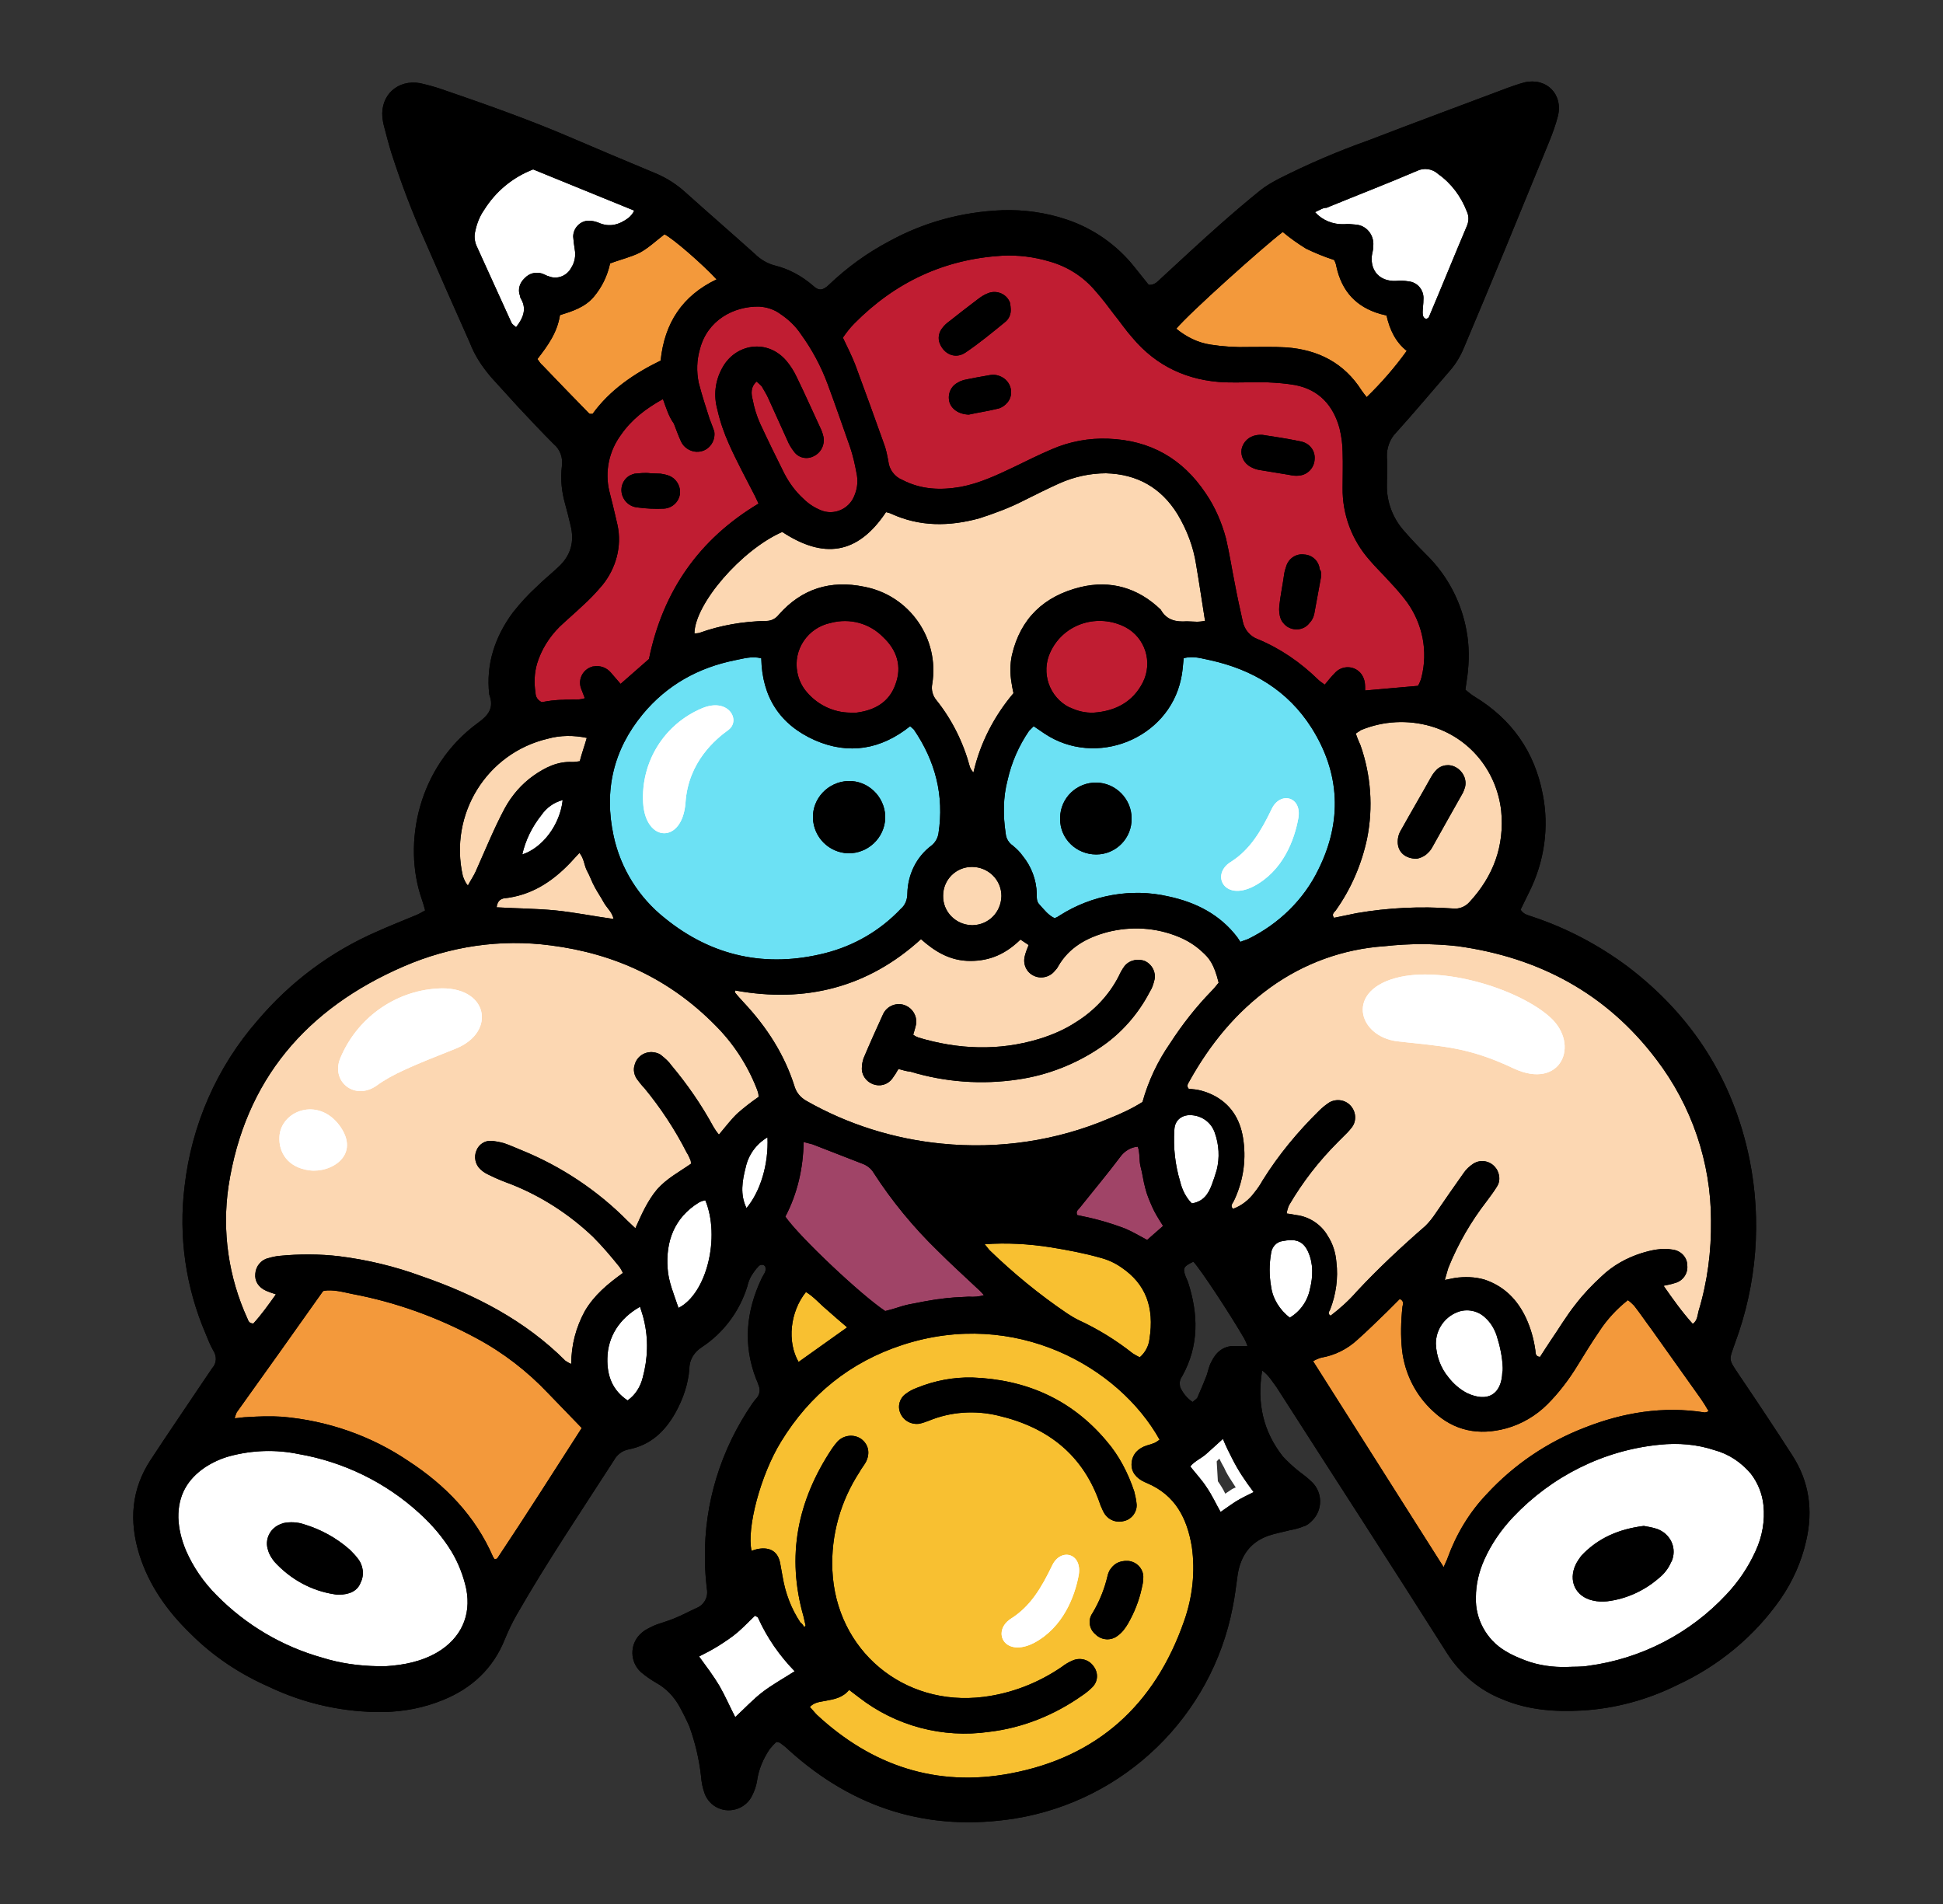 <?xml version="1.0" encoding="utf-8"?>
<!-- Generator: Adobe Illustrator 27.2.0, SVG Export Plug-In . SVG Version: 6.00 Build 0)  -->
<svg version="1.1" id="Livello_1" xmlns="http://www.w3.org/2000/svg" xmlns:xlink="http://www.w3.org/1999/xlink" x="0px" y="0px"
	 width="500px" height="490px" viewBox="0 0 500 490" style="enable-background:new 0 0 500 490;" xml:space="preserve">
<rect x="0" y="0" width="500" height="490" fill="#333333" stroke="none"/>
<style type="text/css">
	.st0{fill:#FCD7B2;}
	.st1{fill:#F8C031;}
	.st2{fill:#C01D32;}
	.st3{fill:#6CE1F4;}
	.st4{fill:#F3993B;}
	.st5{fill:#FFFFFF;}
	.st6{fill:#A04467;}
</style>
<g>
	<g id="Raggruppa_125-2_00000052105762501898929090000009321378578564397698_">
		<path class="st0" d="M150.7,355.7l-4.3-1.7c-0.9-0.4-1.7-0.8-2.2-1.3l-0.3-0.3c-8.9-8.9-20.3-15.6-36-21c-6.4-2.3-13.3-4-20.5-5
			c-4.6-0.5-9.6-0.6-14.6-0.1c-0.8,0.1-1.5,0.2-2.3,0.5l-0.3,0.1c-0.5,0.1-0.8,0.5-0.8,0.9v0.3c0,0.2-0.1,0.6,1,1.3l0.8,0.4
			c0.3,0.1,0.6,0.2,1,0.3l3.9,1.5l-8.7,12l-1.5,0.1c-1.2,0.1-3.3-0.1-4.5-2.7c0-0.1,0,0,0,0l-0.1-0.3c-5.1-11.1-7-23.5-5.1-35.9
			c4.2-27.3,20-47.2,47-59c12.5-5.4,26.1-7.4,39.4-5.6c17.4,2.1,32.2,9.3,44.2,21.6c4.9,4.9,8.7,10.8,11.3,17.3l0.2,0.5
			c0.1,0.2,0.2,0.5,0.3,0.9c0.2,0.7,0.2,1.5,0.2,1.9v1.7l-1.4,0.9c-1.8,1.2-3.5,2.5-5.1,4c-1.4,1.3-2.6,2.8-4,4.6l-2.8,3.6l-2.5-2.9
			c-0.5-0.6-1.3-1.5-1.8-2.6c-3.2-5.6-6.7-10.8-10.4-15.2c-0.7-0.9-1.4-1.6-2.1-2.1c-0.3-0.2-0.6-0.2-0.8-0.2
			c-0.2,0-0.5,0.1-0.7,0.4c-0.1,0.2-0.2,0.4-0.3,0.5c-0.1,0.3,0,0.6,0.2,0.9l0.1,0.2c0.5,0.6,0.8,1.2,1.4,1.7l0.2,0.2
			c4.3,5.1,8,10.8,11.3,17.3l0.1,0.2c0.1,0.2,0.2,0.4,0.3,0.6c0.2,0.3,0.4,0.8,0.7,1.4l0.1,0.2c0.3,0.8,0.3,1.5,0.3,1.9v1.7
			l-1.5,0.9c-0.5,0.3-1,0.7-1.7,1c-2.4,1.6-4.7,3-6.5,5c-2.3,2.6-3.7,5.8-5,9.1l-1.7,4l-3.2-2.8c-0.9-0.8-1.5-1.4-2.1-2
			c-7.6-7.7-16.5-13.7-26.3-17.5c-1.6-0.7-3.1-1.3-4.4-1.8c-0.8-0.3-1.6-0.4-2.3-0.4h-0.2c-0.2,0-0.5,0.1-0.6,0.4l-0.1,0.3
			c-0.3,0.7,0.1,1,0.2,1.2l0.2,0.2c0.3,0.3,0.8,0.6,1.6,0.9c0.9,0.4,1.9,0.8,2.8,1.2c0.8,0.3,1.8,0.7,2.7,1.2
			c8.2,3.5,15.6,8.2,21.9,14l0.1,0.1c2.5,2.5,4.8,5.1,7,8c0.4,0.5,0.7,1.2,1,1.6l1.7,2.8l-2.3,1.7c-3.6,2.5-6.8,5.1-9,8.9
			c-2,3.6-3,7.6-3,12v4.4H150.7z M166.7,274.8L166.7,274.8L166.7,274.8z"/>
		<path class="st0" d="M398.2,352.1l-1.9-0.1c-0.6-0.1-4-0.5-4.1-4.6c-0.4-2.6-1-4.9-2.1-7.2c-2-4.2-4.8-6.8-8.8-8.3
			c-2.1-0.6-4.3-0.7-6.2-0.3H375c-0.3,0-0.5,0.1-0.8,0.2c-0.4,0.1-0.9,0.2-1.6,0.3l-5.2,0.9l1.7-5c0.2-0.6,0.3-1.2,0.5-1.7
			c0.1-0.5,0.3-1,0.4-1.5l0.1-0.2c2.7-6.7,6.2-12.7,10.4-17.9c0.8-1,1.7-2.2,2.4-3.5l0.1-0.1c0.1-0.1,0.1-0.4-0.1-0.7l-0.1-0.2
			c-0.3-0.6-0.8-0.9-1.5-0.7l-0.2,0.1c-0.6,0.4-1.2,0.8-1.7,1.6c-1.2,1.6-2.4,3.3-3.6,5.1c-1.2,1.7-2.4,3.5-3.7,5.2
			c-0.8,1.4-1.8,2.5-3,3.7l-0.1,0.1c-5,4.5-11.5,10.4-17.4,16.6c-1.8,2-4.3,4.6-7.2,6.7l-1.7,1.2l-1.8-1c-1.4-0.8-1.9-1.9-2-2.6
			c-0.3-1.5,0.4-2.6,0.7-3c1.3-3.1,1.7-6.7,1.3-10.4v-0.1c-0.1-1.8-0.7-3.7-1.8-5.4c-1.2-2.2-3.3-3.6-5.8-3.9
			c-0.8-0.1-1.7-0.2-2.7-0.4l-2.9-0.6l0.4-2.9c0.2-1.2,0.5-2.1,0.8-2.9l0.2-0.3c3.5-5.9,7.8-11.6,13.1-16.9l2.7-2.6
			c0.2-0.1,0.3-0.3,0.3-0.3l0.2-0.3c0.3-0.4,0.4-1.2,0-1.7l-0.1-0.1c-0.3-0.4-1-0.5-1.7-0.2c-0.6,0.4-1.2,0.8-1.9,1.6
			c-5.5,5.4-10.3,11.2-14.1,17.4c-0.5,1-1.2,1.9-1.8,2.6l-0.5,0.6c-1.7,2.4-4.2,4.3-7,5.3l-2,0.7l-1.5-1.6c-0.7-0.8-2.2-2.9-0.2-5.6
			c2-4.4,2.7-8.9,2.1-13.4c-0.6-4.4-2.5-7.4-5.8-9.3c-0.6-0.3-1.6-0.8-2.4-1l-0.4-0.1c-0.9-0.2-1.8-0.3-2.6-0.4l-1.3-0.1l-0.8-0.9
			c-0.8-0.9-1.9-2.8-0.3-5.3l0.1-0.2c6-10.5,13-18.6,21.6-24.9c9.1-6.6,19.9-10.5,31.2-11.3c6.4-0.7,12.9-0.7,19.4,0
			c22.6,3.2,40.4,13.5,53.2,30.3c9.5,12.7,14.6,27.6,14.8,43.4c0.1,8.1-1,16.2-3.3,24.3l-0.1,0.2c-0.1,0.3-0.2,0.6-0.2,0.8
			c-0.3,1.2-0.8,3-2.7,4.3l-2.3,1.5l-1.8-2c-2.9-3.2-5.4-6.8-7.7-10.7l-2-3.5l3.8-1.2c0.6-0.2,1.2-0.3,1.7-0.4
			c0.4-0.1,0.8-0.2,1.3-0.3h0.1c0.5-0.1,0.9-0.7,0.9-1.3v-0.1c0-0.5-0.3-0.9-0.8-0.9h-0.2c-2.3-0.4-4.6,0.2-6.5,0.8
			c-3.5,1-6.6,2.9-9.1,5.2c-2.2,2-4.3,4.3-6.3,6.8c-1.6,2.1-3,4.2-4.5,6.5c-0.6,0.9-1.3,2-2,2.9l-0.1,0.1c-0.5,0.7-1,1.6-1.6,2.3
			c-0.3,0.5-0.6,1-0.9,1.5L398.2,352.1z"/>
		<path class="st1" d="M249.2,460.4c-15,0-28.7-5.8-40.9-16.9l-0.1-0.1c-0.6-0.6-1.2-1.3-1.7-1.9l-2.1-2.4l1.9-2.1
			c1.7-1.8,3.7-2.1,5-2.4c0.2,0,0.5-0.1,0.7-0.1l0.4-0.1c2-0.4,3.1-0.7,3.9-1.7l1.9-2.2l2.4,1.7c0.7,0.5,1.3,0.9,1.9,1.4
			c0.2,0.2,0.5,0.4,0.7,0.5c7.3,5.8,16,8.7,25.3,8.7c2,0,3.9-0.1,5.9-0.4c8.2-1,15.9-4.1,22.5-8.8c1-0.6,1.6-1.2,2.2-1.8
			c0.4-0.4,0.3-1.2,0-1.6c-0.2-0.2-0.5-0.4-0.9-0.4c-0.2,0-0.3,0-0.5,0.1c-0.5,0.2-1,0.5-1.6,0.8c-0.3,0.2-0.6,0.4-1,0.6
			c-6.4,4.6-13.8,7.4-21.4,8.3c-1.6,0.2-3.2,0.3-4.9,0.3c-20.5,0-36.6-15.5-37.5-35.9c-0.4-9.5,2.2-19.3,7.5-27.2
			c0.1-0.2,0.3-0.5,0.6-0.8c0.3-0.4,0.5-0.8,0.7-1.2v-0.1l0.1-0.1c0.7-1.3,0.1-1.7-0.2-1.9c-0.3-0.2-0.6-0.3-0.9-0.3
			c-0.2,0-0.6,0.1-0.8,0.4l-0.1,0.1l-0.1,0.1c-0.4,0.4-0.7,0.7-0.7,0.9l-0.1,0.2l-0.1,0.2c-8.7,13-11,26.6-6.9,40.7l0.1,0.3
			c0.2,0.6,0.4,1.4,0.5,2.4l0.2,1.6l-0.7,0.7l-1.8,5.2l-3.7-4.5c-0.1-0.1-0.2-0.3-0.3-0.4c-0.3-0.4-0.7-0.8-1-1.4
			c-2.5-3.9-4.2-8.4-5-13c-0.1-0.5-0.5-2.7-0.6-3.3c-0.3-1.4-0.7-1.4-1.3-1.4c-0.2,0-0.4,0-0.7,0.1c-0.2,0-0.5,0.1-0.9,0.3l-3.8,1.3
			l-0.7-3.5c-1.5-6.8,2.4-21.3,8.1-30.4c8.1-13,19.1-21.9,33-26.3c6.2-2,12.6-3,18.8-3c24.2,0,43,14.4,51,28.9l1.4,2.4l-2.3,1.5
			c-0.5,0.3-0.9,0.7-1.3,0.9l-0.2,0.2l-0.3,0.1c-0.7,0.3-1.5,0.6-2.4,0.8c-1.6,0.5-1.7,1.2-1.7,1.7v0.1c0,0.4-0.1,1,1.5,1.8l0.2,0.1
			c0.1,0,0.2,0.1,0.3,0.1h0.1l0.1,0.1c7.3,3.2,11.7,9.3,13.4,18.7c1,7,0.3,14.1-2.1,20.7c-7.7,23-23.6,36.8-47.1,41.2
			C256.9,460.1,253,460.4,249.2,460.4L249.2,460.4z M290.1,404.9c-1.4,0-1.5,0.4-1.7,0.8c-0.2,0.3-0.3,0.6-0.3,0.7
			c-0.7,3.6-2.3,7.2-4.2,10.5l-0.1,0.1c-0.2,0.3-0.3,0.8,0.1,1.2l0.1,0.1l0.1,0.1c0.2,0.2,0.5,0.3,0.9,0.3c0.3,0,0.5-0.1,0.7-0.2
			c0.8-0.7,1.4-1.5,1.9-2.3c1.6-2.7,2.6-5.4,3.1-8.1V408c0.2-0.7,0.3-1.3,0.3-1.9C291.2,405.6,290.8,405,290.1,404.9z M287,388.1
			c0.2,0.3,0.6,0.4,1,0.4c0.1,0,0.2,0,0.4-0.1h0.1h0.1c0.4-0.1,0.8-0.5,0.8-1c-0.1-0.8-0.2-1.7-0.5-2.6c-1.3-4.3-3.5-8.4-6.5-11.8
			c-8.5-9.9-18.9-14.9-32.2-15.3c-4.4,0-8.8,0.8-12.8,2.4c-0.8,0.3-1.6,0.6-2.4,1.3c-0.3,0.3-0.4,0.8-0.3,1.3
			c0.2,0.5,0.7,0.9,1.4,0.9h0.1c0.5-0.1,0.9-0.3,1.5-0.5l0.4-0.1c3.8-1.6,7.7-2.3,11.9-2.3c2.6,0,5.2,0.3,7.7,0.9
			c14.5,3.5,24.2,11.9,28.6,25.2v0.1v0.1C286.4,387.1,286.6,387.5,287,388.1z"/>
		<path class="st2" d="M348.1,177.6c0-0.6,0-1.2-0.1-1.7c-0.1-0.7-0.6-1.2-1.3-1.2h-0.1c-0.2,0-0.4,0.1-0.7,0.4l-0.1,0.1l-0.1,0.1
			c-0.4,0.4-0.7,0.8-1.2,1.4s-0.8,1-1.4,1.6l-1.8,2l-2.2-1.5c-0.7-0.5-1.4-0.9-1.9-1.5l-0.1-0.1l-0.1-0.1c-4-4.1-8.8-7.3-14.4-9.6
			c-2.9-1.2-5.1-3.8-5.8-6.9c-0.3-1.5-0.6-3-0.9-4.6c-0.3-1.7-0.6-3.2-1-4.9c-0.4-1.7-0.6-3.3-0.9-5c-0.4-2.2-0.7-4.5-1.4-6.7
			c-0.9-3.8-2.6-7.4-4.8-10.7c-5.4-8.2-12.9-12.3-22.6-12.8c-0.4,0-0.7,0-1.2,0c-4,0-8.2,0.8-12,2.5c-2,0.8-3.9,1.8-5.8,2.6
			c-1.3,0.6-2.6,1.3-4,1.9c-4.4,2.1-9.1,4.3-14.4,5.3c-2.1,0.4-4,0.6-6,0.6c-4,0-7.5-0.8-11-2.6c-2.9-1.3-5-4.1-5.3-7.3
			c-0.2-1.3-0.5-2.6-0.9-4c-2.4-6.6-4.8-13.3-7.3-20.1c-0.5-1.3-1.2-2.6-1.9-4.1c-0.4-0.8-0.8-1.8-1.3-2.7l-0.8-1.9l1.4-1.6
			c0.3-0.4,0.6-0.8,1-1.4c0.6-0.8,1.3-1.7,2.1-2.5c11.2-11.2,24.6-17.4,40-18.2c0.6,0,1.3,0,2,0c3.8,0,7.6,0.5,11.3,1.7
			c5,1.4,9.7,4.4,13.3,8.6c1.6,2,3.2,4,4.8,6l0.1,0.1c1.5,2,3.1,4,4.8,6.1c5.4,6.6,12.5,10,21.6,10.4c0.8,0,1.7,0.1,2.7,0.1
			s2.1,0,3.1,0s2.2,0,3.2,0c0.5,0,1.2,0,1.7,0l0,0c2.7,0,5.3,0.4,7.5,0.7c7,1.3,11.9,6.1,13.9,13.4c0.6,2.5,0.9,4.8,0.9,7
			c0.1,2.1,0,4.1,0,6.1c0,0.9,0,2,0,3c-0.1,6,2.1,12,6.2,16.5c0.8,1,1.8,2,2.8,3c0.7,0.7,1.5,1.6,2.3,2.4c2,2,3.6,3.9,4.9,5.9
			c4.6,6.4,6.1,14.3,4.1,21.9l-0.1,0.4l-0.2,0.4c-0.2,0.3-0.5,1-0.7,1.6l-0.7,1.8l-19,1.6v-3.6H348.1z M332.9,158.4
			c0.2,0.4,0.6,0.7,1,0.7c0.1,0,0.2,0,0.3-0.1c0.1-0.1,0.3-0.3,0.5-0.5c0.2-0.4,0.4-0.6,0.5-0.9c0.5-3.3,0.9-6.5,1.5-9.4
			c-0.1-0.5-0.1-0.9-0.1-1.3c-0.1-0.5-0.5-0.8-1-0.8c0,0-0.2,0-0.3,0c-0.5,0-1,0.4-1.2,0.9l-0.1,0.4c-0.1,0.4-0.2,0.6-0.3,0.9
			c-0.5,2.9-1,5.5-1.3,8.2C332.6,157.2,332.7,157.7,332.9,158.4z M322.6,116.2c-0.1,0.5,0.2,0.9,0.6,1.2c0.5,0.3,1,0.4,1.9,0.6
			c2.5,0.5,4.8,0.9,6.9,1h0.2h0.2c0.5,0.1,1,0.1,1.8,0.1c0.5-0.1,0.9-0.6,0.9-1.2v-0.1c0.1-0.5-0.4-1.2-1-1.3
			c-2.5-0.5-5-0.9-7.5-1.3c-0.7-0.1-2.3-0.3-2.3-0.3c-0.1,0-0.1,0-0.2,0h-0.1h-0.1C323.2,115.3,322.8,115.6,322.6,116.2z
			 M248.3,100.9l-0.2,0.1c-0.5,0.3-0.8,0.9-0.7,1.5s0.8,0.8,1.8,0.9c1-0.2,2.1-0.4,3.2-0.6c1.3-0.2,2.5-0.4,3.8-0.7
			c0.2-0.1,0.4-0.3,0.7-0.5c0.1-0.2,0.2-0.5,0.2-0.8c0-0.2-0.1-0.5-0.4-0.7l-0.2-0.1l-0.2-0.2c-0.2-0.1-0.4-0.2-0.7-0.2h-0.1
			c-0.7,0.1-1.5,0.3-2.3,0.4c-1.5,0.3-3,0.6-4.6,0.8C248.5,100.8,248.3,100.9,248.3,100.9z M244.7,86.5c-0.2,0.3-0.2,0.6-0.1,0.8
			c0.1,0.3,0.4,1,1.2,1c0.2,0,0.5-0.1,0.8-0.3c3.1-2.2,6.3-4.7,9.3-7.1l0.6-0.5l0.2-0.1c0.1,0,0.2-0.1,0.2-0.7s-0.5-1.2-1.3-1.3
			c-0.1,0-0.1,0-0.2,0l-0.1,0.1c-0.7,0.3-1.5,0.8-2.3,1.4c-2.3,1.7-4.6,3.5-6.9,5.4l-0.2,0.1c-0.3,0.2-0.6,0.5-0.9,0.9
			C244.9,86.2,244.8,86.4,244.7,86.5z"/>
		<path class="st3" d="M199.8,250.1c-11.2,0-21.4-3.8-30.7-11.3c-7.2-5.8-12.3-14-14.2-23c-2.7-12.6,0-24,8.2-33.9
			c6.4-7.8,15-12.9,25.4-15c1.4-0.4,3.2-0.9,5.2-0.9c0.9,0,1.9,0.1,2.8,0.3l2.3,0.6v2.4c0.2,8.9,4.1,14.9,11.9,18.3
			c2.8,1.3,5.6,1.9,8.4,1.9c4.4,0,8.8-1.7,12.9-4.9l1.9-1.6l2.1,1.6c0.4,0.3,1,0.7,1.6,1.5l0.1,0.1c6.1,8.9,8.3,18.6,6.8,28.9
			c-0.2,2-1.4,4-2.9,5.2c-3,2.5-4.9,6.1-4.9,9.9c0,2.2-0.9,4.5-2.6,6.2c-5.9,6.2-13.2,10.4-20.9,12.2
			C208.6,249.6,204.1,250.1,199.8,250.1z M212.3,210.5c0.2,3.3,2.8,6,6.1,6h0.2c3.2-0.1,5.9-2.7,6-6c0.1-1.7-0.5-3.2-1.6-4.4
			c-1.2-1.3-2.7-1.9-4.4-2c-0.1,0-0.2,0-0.2,0c-3.2,0-6,2.6-6.1,6V210.5z"/>
		<path class="st3" d="M316.7,244.5c-0.2-0.2-0.3-0.4-0.4-0.6c-0.1-0.1-0.1-0.2-0.2-0.2l-0.1-0.1l-0.1-0.1c-3.8-4.8-9.1-8-15.8-9.3
			c-2.5-0.6-5.1-0.8-7.6-0.8c-6.5,0-12.7,1.9-18,5.3c-0.4,0.3-0.8,0.5-1.2,0.6c-0.1,0-0.1,0.1-0.2,0.1l-1.5,1l-1.6-0.8
			c-1.8-0.9-2.9-2.2-4-3.2c-0.2-0.3-0.5-0.5-0.7-0.8c-1.7-1.7-1.7-3.7-1.7-4.8v-0.3c-0.1-2.8-1-5.5-2.8-7.7
			c-0.7-0.9-1.4-1.6-2.1-2.3c-1.6-1.3-2.6-2.9-2.9-5.1c-0.8-5.2-0.6-10.4,0.6-15.1c1.2-4.8,3.2-9.5,6-13.6l0.1-0.1
			c0.5-0.6,1.2-1.3,1.8-1.8l1.8-1.4l1.9,1.3c0.6,0.4,1.3,0.8,1.8,1.3l0.9,0.6c3.1,2.1,6.9,3.2,10.7,3.2c9.4,0,17.6-6.5,19.6-15.3
			c0.3-1.8,0.4-3.2,0.5-5.2l0.1-2.3l2.3-0.5c0.9-0.2,1.8-0.3,2.7-0.3c1.8,0,3.5,0.4,4.8,0.7l0.8,0.2c12.3,2.7,21.8,9,27.9,18.7
			c8,12.5,8.7,25.7,2,39.4c-4.2,8.4-11.1,15.3-19.4,19.4c-0.5,0.3-1,0.4-1.5,0.6c-0.2,0.1-0.5,0.2-0.8,0.3l-2.3,1L316.7,244.5z
			 M281.9,204.5c-3.3,0-6,2.6-6.1,6c-0.1,3.5,2.5,6.2,6,6.3h0.1c3.3,0,6.1-2.6,6.2-6v-0.2C288,207.2,285.3,204.5,281.9,204.5z"/>
		<path class="st0" d="M251.2,297.6c-3,0-6.2-0.1-9.2-0.4c-12.7-1.2-24.8-5-35.9-11.3c-2.3-1.2-3.9-3.1-4.6-5.4
			c-2.3-7.1-6.3-13.8-12.3-20.4c-0.6-0.6-1.2-1.3-1.7-1.9c-0.1-0.1-0.1-0.1-0.2-0.2c-0.7-0.5-1.3-1.4-1.4-2.5c0-0.1,0-0.3,0-0.5
			v-3.8l3.7,0.6c3.7,0.6,7.3,0.9,10.8,0.9c12.9,0,24.5-4.6,34.5-13.7l2.2-2l2.1,2c3.5,3.2,6.9,4.8,10.5,4.8c4,0,7.4-1.6,10.7-4.7
			l1.8-1.8l6.3,4.1l-0.8,2.3c-0.1,0.4-0.3,0.8-0.4,1.2c-0.2,0.5-0.4,1-0.5,1.4v0.1c-0.2,0.6,0.3,1.4,1.2,1.6c0.1,0,0.2,0,0.2,0
			c0.3,0,0.7-0.2,1-0.5c0.2-0.3,0.5-0.6,0.8-1c2.9-4.9,7.6-8.2,14.3-9.9c2.6-0.7,5.4-1.2,8.3-1.2c4.2,0,8.3,0.8,12.1,2.4
			c3,1.3,5.2,2.7,7,4.5c2,1.9,3.8,3.9,5.1,9.4l0.4,1.7l-1.3,1.3c-0.3,0.3-0.5,0.6-0.9,1c-0.2,0.3-0.4,0.5-0.7,0.8l-0.1,0.1
			c-4.1,4.4-7.6,8.7-10.3,13l-0.1,0.1c-2.8,4.1-5.1,8.8-6.7,14.1l-0.3,1.2l-1,0.6c-3.1,2-6.1,3.5-9,4.4
			C275.5,295.2,263.4,297.6,251.2,297.6z M231.3,261.5c-0.4,0-0.9,0.4-1.3,0.9c-1.2,2.4-2.3,4.9-3.3,7.4c-0.5,1.3-1.2,2.5-1.7,3.8
			c-0.1,0.2-0.1,0.4-0.1,0.9v0.2v0.2c0,0.4,0.3,0.9,0.7,1h0.1l0.1,0.1c0.1,0,0.2,0.1,0.3,0.1c0.3,0,0.6-0.2,0.8-0.4
			c0.4-0.6,0.9-1.4,1.4-2.2l1.2-2.2l3.3,0.9c0.7,0.2,1.4,0.4,2.2,0.6c5.6,1.7,11.4,2.5,17.4,2.5c3,0,6.1-0.2,9-0.6
			c7.5-1.2,14.3-3.8,20.1-7.8c4.9-3.2,8.9-7.7,11.4-13.1c0.5-0.9,0.7-1.6,0.8-2.3v-0.1c0.1-0.6-0.3-1-0.7-1.3
			c-0.1-0.1-0.4-0.1-0.6-0.1c-0.3,0-0.6,0.1-0.9,0.4c-0.5,0.6-0.8,1.2-0.9,1.7l-0.1,0.2l-0.1,0.2c-2.8,5.4-7.1,9.9-12.2,13.1
			c-3.5,2.1-6.8,3.7-10.4,4.6c-4.9,1.5-10,2.2-15.2,2.2c-5.6,0-11.5-0.9-17.5-2.6l-0.3-0.1l-0.4-0.2c-0.5-0.2-1.3-0.6-1.9-1.3
			l-1.4-1.4l0.7-2.4c0.2-0.7,0.4-1.4,0.5-1.9c0-0.7-0.5-1.4-1.3-1.4L231.3,261.5z"/>
		<path class="st0" d="M252,206.3l-4.1-5.4c-0.2-0.2-0.4-0.5-0.5-0.8c-0.1-0.2-0.2-0.4-0.4-0.5l-0.4-0.5l-0.1-0.6
			c-1.5-5.8-4.2-11.3-8.1-16c-1.6-1.8-2.3-4.3-1.8-6.7c1.6-10-5-19.5-15-21.3c-7.8-1.6-14,0.4-18.9,6.2c-1.5,1.8-3.3,2.7-5.6,2.7
			c-5.5,0.1-11,1-16.2,2.9l-0.3,0.1c-0.8,0.2-1.5,0.2-1.9,0.2h-3.1v-3.1c0.1-9.6,13.8-24.2,24.5-28.9l1.6-0.7l1.5,0.9
			c9.4,6.3,16.1,4.9,22.4-4.3l1.3-1.8l2.1,0.5c0.4,0.1,0.8,0.2,1.3,0.4l0.5,0.2c6.3,2.8,13,3.1,20.5,0.9c3.5-1,7.1-2.4,11-4.4
			c1-0.5,2-0.9,3-1.5c2-0.9,4.1-2,6.2-2.9c4.2-2,8.7-3,13.4-2.9c9.1,0.2,16.1,4.3,21,11.9c2.5,4.2,4.3,8.9,5.2,14.1
			c0.4,2.5,0.8,5.1,1.3,7.6c0.3,2.3,0.7,4.6,1.2,7l0.5,3.1l-3.5,0.5c-0.7,0.1-1.5,0.2-2.3,0.2c-0.5,0-0.9,0-1.5-0.1
			c-0.3,0-0.6-0.1-0.8,0h-0.3c-1.7,0.1-6.5,0.2-9.3-4.2c-5.1-4.7-11.1-6.4-17.5-4.7c-8.4,2-13.4,6.9-15.3,15.2
			c-0.4,1.8-0.4,3.8-0.1,5.9c0,0.1,0.1,0.3,0.1,0.6c0.1,0.5,0.2,1,0.3,1.7l0.3,1.5l-0.9,1.2c-4.8,5.6-8.1,12.1-9.7,19.3L252,206.3z"
			/>
		<path class="st4" d="M126.6,404.8l-1.4-1.4c-0.5-0.5-0.8-1.2-1-1.5l-0.1-0.1c-4.1-9.3-10.8-16.9-20.6-23.3
			c-9.2-6.1-19.9-9.8-31.1-10.9c-3.2-0.1-6-0.1-8.6,0.1h-0.2c-0.4,0-0.9,0.1-1.5,0.1c-0.4,0.1-0.9,0.1-1.5,0.2l-4.2,0.3l0.8-4.1
			c0.2-0.9,0.5-1.8,0.8-2.3l0.2-0.4c2.8-4,5.6-8,8.5-11.9c4.4-6.2,9-12.7,13.5-18.9l0.7-0.8l0.7-0.7l1-0.1c2.7-0.3,5.4,0.2,7.8,0.7
			l0.6,0.1c11.3,2.1,22.4,6.1,32.9,11.7c7.2,3.9,13.7,8.8,19.3,14.8c1.5,1.7,3,3.3,4.7,5c1.3,1.3,2.5,2.6,3.8,4l1.7,1.8l-1.4,2.1
			c-2.8,4.4-5.6,8.8-8.6,13.2c-4.4,6.7-8.7,13.4-13,20.1c-0.5,0.8-1.4,1.4-2.4,1.7L126.6,404.8z"/>
		<path class="st5" d="M402.3,432.2c-3.8,0-7.4-0.6-10.8-1.8c-2.2-0.8-4.1-1.7-5.8-2.7c-5.9-3.3-9.3-9.6-9.2-16.5
			c0-3.6,0.8-7.2,2.4-11c2-4.5,4.7-8.5,8-11.7c10.4-11.1,24.5-18.1,39.8-19.7c1.3-0.1,2.6-0.2,4-0.2c3.8,0,7.5,0.5,11.4,1.7
			c4.2,1.3,8.1,3.7,10.8,6.9c2.4,2.7,3.9,6.3,4.1,9.9c0.3,4.4-0.4,8.8-2.2,13.2c-1.9,4.3-4.6,8.4-8.2,12.1
			c-9.9,10.6-23.2,17.4-37.4,19.4c-1.4,0.2-2.8,0.3-4.1,0.3c-0.6,0-1.2,0-1.8,0.1C403,432.2,402.7,432.2,402.3,432.2z M409.2,402.5
			c-0.2,0.2-0.6,0.7-0.6,0.8l-0.1,0.3l-0.1,0.3c-0.5,1.2-0.6,2.3-0.2,3.1c0.4,0.8,1.3,1.5,2.5,1.8h0.1c0.5,0.1,1,0.2,1.6,0.2l0,0
			c0.2,0,0.5,0,0.7-0.1h0.2c4.4-0.5,8.4-2.3,11.5-5.1c1.2-1,2-2,2.5-3c0.4-0.8,0.4-1.7,0.2-2.4c-0.1-0.5-0.5-1.2-1.3-1.6
			c-0.2-0.1-0.4-0.2-0.6-0.3l-0.1-0.1c-0.8-0.3-1.6-0.5-2.3-0.6C417,396.7,412.6,398.8,409.2,402.5z"/>
		<path class="st5" d="M97.1,432c-5.2-0.1-10.1-0.9-15-2.3c-10.8-3-20.6-8.9-28.5-16.8c-3.7-3.7-6.6-8-8.6-12.7
			c-1.3-2.8-2-6.2-2.1-9.4c-0.1-6.6,2.7-12,8.3-15.7c2.5-1.6,4.9-2.6,7.4-3.3c3.6-0.9,7.1-1.4,10.8-1.4c2.7,0,5.5,0.3,8.2,0.8
			c12.1,2.1,23.4,7.6,32.6,16c3.2,2.8,6.2,6.3,8.7,10.5c2.2,3.6,3.7,7.2,4.2,10.9c1.5,8.1-1.8,15.2-8.9,19.4c-5.1,3-10.5,3.7-14.6,4
			h-0.1h-2.4V432z M72.9,400c3.5,3.9,8.3,6.4,13.5,7.2c0.4,0.1,0.5,0.1,0.6,0.1c1.6,0,2.4-0.4,2.7-1.2V406v-0.1
			c0.4-0.9,0.3-2-0.3-2.7l-0.1-0.1l-0.2-0.3c-0.5-0.7-0.8-1.2-1.3-1.4l-0.1-0.1l-0.1-0.1c-3-2.7-6.5-4.7-10.5-5.8l-0.2-0.1
			c-0.7-0.2-1.5-0.4-2.2-0.4c-0.5,0-1,0.1-1.6,0.2c-1,0.2-1.7,1.2-1.7,2.2l0,0l0.2,0.8C72.2,398.8,72.5,399.4,72.9,400z"/>
		<path class="st2" d="M137.3,183.5c-1.8-0.9-2.9-2.7-3.1-4.8c-0.6-3.1-0.4-6.1,0.5-9c1.4-4.1,3.6-7.7,6.5-10.7c1-1,2-1.9,3-2.8
			c0.9-0.8,1.9-1.7,2.7-2.5l0.1-0.1c1.7-1.5,3.2-3.1,4.9-5.1c2.9-3.6,4.2-8.4,3.2-12.8c-0.2-1.4-0.5-2.6-0.9-4.1l-0.2-0.9
			c-0.1-0.5-0.3-1.2-0.4-1.8c-0.1-0.6-0.3-1.2-0.4-1.8c-1.5-6.2-0.2-12.5,3.6-17.3l0.1-0.1c3.3-3.9,7.2-7,12.2-9.8l3.1-1.8l1.3,3.5
			c0.5,1.5,0.9,2.7,1.4,3.9c0.3,0.8,0.5,1.7,0.8,2.6c0.3,0.7,0.5,1.4,0.8,2.1c0.3,0.8,0.6,1.6,0.8,2.2c0.2,0.4,0.6,0.8,0.9,0.8
			c0.2,0,0.3,0.1,0.4,0.1c0.6,0,1.3-0.5,1.5-1.2c0-0.1,0-0.2,0-0.4c-0.3-0.9-0.6-1.8-0.9-2.7l-0.1-0.2c-1.2-3.6-2.1-6.6-2.9-9.5
			v-0.1c-0.7-3.3-0.6-6.8,0.3-10c2.3-9.2,10.7-13.3,17.9-13.3h0.4c2.5,0.1,5,0.9,7.1,2.4c2.2,1.4,4.3,3.5,6.2,6
			c3.1,4.2,5.5,8.8,7.3,13.7l0.7,1.9c1.7,4.7,3.5,9.5,5.1,14.5c0.7,2.2,1.3,4.6,1.7,6.8c0.5,2.3,0.3,4.7-0.5,7.2
			c-1.4,4-5,6.6-9.2,6.6c-1,0-2.1-0.2-3-0.5l-0.2-0.1h-0.1c-0.1-0.1-0.3-0.1-0.5-0.2c-2.1-0.8-4-2.1-5.3-3.6
			c-2.2-2.1-4.1-4.5-5.5-7.3c-2.4-4.5-4.5-8.9-6.3-13c-0.9-2.3-1.7-4.5-2.1-6.7c-0.3-1.4-1.2-5.1,2.2-7.7l1.7-1.4l1.9,1.2
			c0.8,0.5,1.6,1.2,2.2,2c0.8,1.3,1.5,2.4,2.2,4l4.8,10.6c0.3,0.7,0.7,1.5,1.3,2.2c0.2,0.2,0.5,0.3,0.8,0.3c0.2,0,0.3,0,0.5-0.1
			c0.4-0.2,0.9-0.7,0.7-1.6c-0.1-0.5-0.3-1-0.6-1.7c-0.7-1.6-1.4-3-2-4.4c-1.3-2.8-2.6-5.6-4-8.5c-0.7-1.4-1.4-2.5-2.2-3.5
			c-1.5-1.7-3.2-2.6-5.2-2.6c-2.5,0-4.9,1.5-6.3,4c-1.4,2.6-1.7,5.5-0.9,8.3c0.7,3.2,1.7,5.9,2.8,8.4c1.4,3,2.9,6,4.4,8.9
			c0.7,1.5,1.5,2.9,2.2,4.3c0.2,0.3,0.4,0.7,0.5,1c0.1,0.2,0.2,0.5,0.4,0.8l1.6,2.7l-2.6,1.6c-14.5,8.7-23.2,21-26.8,37.9l-0.2,1
			l-10.6,9.2l-2.1-2.5c-0.8-1-1.6-1.9-2.4-2.8c-0.3-0.4-0.7-0.6-1.2-0.6c-0.1,0-0.2,0-0.3,0c-0.6,0.1-1,0.8-0.9,1.6l0,0
			c0,0.1,0.1,0.3,0.1,0.4c0.1,0.2,0.2,0.5,0.4,0.9c0.1,0.3,0.3,0.7,0.5,1.2l1.3,3.1l-3.2,0.9c-1,0.3-2.1,0.5-3.1,0.5
			c-0.3,0-0.6,0-0.9,0c-0.8,0-1.5,0-2.1,0.1c-0.6,0.1-1.2,0.1-1.8,0.1c-0.4,0-0.9,0-1.4,0.1c-0.4,0-0.7,0.1-1.2,0.2
			c-0.4,0.1-0.8,0.2-1.4,0.2l-1,0.1L137.3,183.5z M163.2,126.7c0.2,0.4,0.7,0.7,1,0.7c2.1,0.2,4.3,0.3,6.4,0.3c0.6,0,1-0.5,1.2-1
			c0-0.8-0.6-1.3-1.2-1.4c-0.3-0.1-0.7-0.2-1.2-0.3c-0.6-0.1-1.4-0.1-2.1-0.1h-0.1h-0.1c-0.3,0-0.6,0-0.9,0c-0.7,0-1.6,0.1-2.3,0.1
			c-0.6,0.2-0.9,0.8-0.8,1.5l0,0C163.1,126.5,163.2,126.7,163.2,126.7z"/>
		<path class="st4" d="M372.2,410l-38.9-60.7l2.8-1.7c0.8-0.4,1.7-0.9,2.8-1.3h0.2c3-0.6,5.8-2,7.8-3.9c1.9-1.7,3.8-3.6,5.6-5.3
			c0.6-0.6,1.3-1.3,1.9-1.9l4.9-4.9l2.1,1.2c1.4,0.7,2.9,2.3,2.3,5.1v0.1c-0.4,3.8-0.4,7.2-0.1,10.4c0.5,5.3,3,10.1,6.9,13.7
			c4.6,4.2,9.6,5.3,15.9,3.7c3.3-0.9,6.6-2.8,9.2-5.4c2.6-2.6,5-5.6,7.2-9.3c2.1-3.2,3.8-6.1,5.8-8.9c2.1-3.3,4.9-6.4,8.2-8.8
			l1.8-1.4l1.9,1.3c0.9,0.6,1.6,1.3,2.1,1.8l0.3,0.3c0.5,0.6,0.9,1.3,1.5,2c1,1.4,2.1,2.7,3,4.1c3.8,5.2,7.8,11,12.8,18
			c0.5,0.7,0.9,1.5,1.3,2.1c0.2,0.4,0.5,0.8,0.7,1.3l2.5,3.9l-4.5,0.9c-0.1,0-0.1,0-0.1,0.1c-0.3,0.1-0.8,0.3-1.5,0.3h-0.5
			c-9.3-1.6-18.8-0.3-29.2,3.7c-8.9,3.3-17.2,9-24.1,16.3c-4.2,4.3-7.2,9.3-9.3,14.9c-0.1,0.8-0.4,1.6-0.7,2.3
			c-0.1,0.2-0.2,0.4-0.3,0.6L372.2,410z"/>
		<path class="st0" d="M340.9,238.1c-0.6-0.7-2.2-3.2,0.5-5.9l0,0c3.6-5.1,6.1-11,7.3-17.1c1.5-7.6,1-15.3-1.5-22.1
			c-0.5-0.9-0.8-2-1.3-3.1l-0.6-1.9l1.4-1.4c0.5-0.5,1.3-1,2-1.5l0.2-0.1c3.8-1.6,7.6-2.4,11.7-2.4c2.8,0,5.6,0.4,8.4,1.3
			c11.2,3.2,19.1,12.9,20.3,24.4c1,9.7-2,18.5-9,26.1l-0.1,0.1c-1.7,1.7-3.8,2.5-5.9,2.5c-0.3,0-0.6,0-0.9-0.1
			c-2.4-0.2-4.8-0.3-7.2-0.3c-5.5,0-11.1,0.4-16.6,1.4c-0.9,0.1-1.9,0.3-2.9,0.6c-0.9,0.2-1.9,0.4-2.8,0.5l-1.8,0.3L340.9,238.1z
			 M362.7,216.6c0.1,0.6,0.4,1,1.5,1.3c0.2-0.1,0.4-0.2,0.7-0.4l0.2-0.1c0.2-0.2,0.4-0.4,0.6-0.7l0.1-0.2c2.9-4.9,5.4-9.4,7.7-13.6
			l0.1-0.1c0.1-0.2,0.2-0.5,0.3-0.8l0.1-0.1c0.1-0.5-0.2-1.2-0.8-1.5l-0.1-0.1c-0.1-0.1-0.2-0.1-0.3-0.1c-0.3,0-0.7,0.2-1,0.5
			c-0.4,0.4-0.5,0.6-0.5,0.6l-0.1,0.3l-0.1,0.2l-2.3,4c-1.8,3.1-3.6,6.3-5.3,9.4l-0.1,0.1C362.7,215.8,362.7,216.3,362.7,216.6z"/>
		<path class="st4" d="M351.3,107.3l-2.1-3.1c-0.1-0.2-0.3-0.4-0.4-0.6c-0.3-0.3-0.6-0.7-0.8-1.2c-3.7-5.9-9.2-9-16.9-9.6
			c-2.7-0.2-5.9-0.2-9.4-0.1c-3.5,0.1-6.9-0.1-10.4-0.6c-4.1-0.7-7.7-2.5-10.7-5l-2.3-2l2-2.4c3.7-4.3,23-21.6,28-25.3l2-1.5
			l1.9,1.6c1.9,1.6,3.7,2.8,5.4,4c2,0.9,4.2,1.9,6.8,2.7l1.5,0.5l0.4,1.5c0.2,0.5,0.4,1,0.5,1.5l0.1,0.3l0.1,0.3
			c1,5.1,3.9,8.2,9,9.8c0.5,0.1,1.3,0.2,2,0.5l1.5,0.6l0.4,1.6c0.8,3.5,2.2,5.9,4.1,7.3l2.4,1.9l-1.8,2.4
			c-3.1,4.3-6.6,8.4-10.6,12.3L351.3,107.3z"/>
		<path class="st6" d="M227.8,341.2l-1.3-0.8c-7-4.6-23.2-19.9-27-25.4l-1-1.6l0.8-1.7c2.8-5.3,4.4-11.3,4.6-17.8l0.1-3.5l3.5,0.4
			c1.3,0.1,2.1,0.4,3,0.8c2.1,0.8,4.3,1.7,6.4,2.5c2,0.8,4.1,1.7,6.2,2.4c2,0.6,3.7,2,4.7,3.7c4.8,7.2,10.3,13.8,16.2,19.7
			c2.4,2.4,4.7,4.5,7.1,6.8c0.8,0.8,1.8,1.7,2.6,2.4l5.6,5.6l-4.8,1.6c-1.7,0.5-3.5,0.7-4.9,0.6c-0.5,0-1,0.1-1.6,0.1
			s-1.2,0-1.7,0.1h-0.5c-0.9,0.1-2.1,0.2-2.9,0.3h-0.3c-0.8,0.1-1.7,0.2-2.6,0.4l-0.4,0.1c-0.5,0.1-1.2,0.2-1.8,0.3
			s-1.4,0.3-1.9,0.4c-0.6,0.1-1.5,0.3-2.2,0.5c-0.4,0.1-0.7,0.2-1,0.3c-0.7,0.2-1.5,0.4-2.2,0.6c-0.4,0.1-0.8,0.2-1.3,0.4
			L227.8,341.2z"/>
		<path class="st4" d="M154.1,109.6h-2.3c-1.4,0-2.3-0.8-2.5-1.2c-2-2.1-4-4.2-6-6.2c-2-2.1-4-4.2-6-6.2c-0.4-0.4-0.7-0.9-1.2-1.4
			c-0.1-0.2-0.2-0.3-0.3-0.4l-1.6-2l1.6-2c2.8-3.5,4.6-6.3,5.1-9.7l0.2-2l2.2-0.7c2.8-0.9,5.2-1.7,6.9-3.7s2.8-4.5,3.6-7.2l0.4-1.7
			l1.7-0.5c0.8-0.3,1.8-0.5,2.6-0.8c1.7-0.5,3.3-0.9,4.6-1.8l0.2-0.1c1.2-0.6,2.4-1.6,3.7-2.6c0.7-0.6,1.5-1.2,2.2-1.8l1.7-1.3
			l1.8,1c2.6,1.6,10.4,8.3,14.2,12.2l3,3.1l-4,1.9c-7.6,3.6-11.8,9.6-12.7,18.3l-0.2,1.8l-1.6,0.7c-7.3,3.6-12.7,7.7-16.3,12.8
			L154.1,109.6z"/>
		<path class="st5" d="M133,89l-2.4-2.4c-0.1-0.1-0.2-0.2-0.4-0.3c-0.4-0.4-1-0.9-1.5-1.8c-1.5-3.2-3-6.6-4.5-9.8
			c-1.5-3.2-2.9-6.6-4.5-9.8c-0.8-1.8-0.9-3.8-0.5-5.6c0.5-2.3,1.4-4.5,2.7-6.5c3.2-5.3,8.1-9.4,14-11.8l1.2-0.5L167.4,53l-1.8,3
			c-0.4,0.8-0.9,1.5-1.5,2l-0.6,0.7l-0.4,0.2c-2.5,1.6-6.3,3.6-10.8,1.4c-0.3-0.2-0.6-0.2-1.2-0.2c-0.4,0-0.8,0.4-0.8,0.9
			c0,0.7,0.1,1.6,0.3,2.5l0.1,0.4c0.3,2.3-0.2,4.8-1.4,6.7c-2,3.5-6.1,5-9.6,3.6c-0.5-0.2-0.9-0.4-1.3-0.5c-0.1-0.1-0.3-0.1-0.4-0.2
			c-0.3-0.1-0.6,0-0.9,0.3l-0.2,0.2c-0.3,0.3-0.5,0.8-0.4,1.3c0.1,0.2,0.1,0.4,0.2,0.6c1.9,3.5,1.3,7-1.7,10.6L133,89z"/>
		<path class="st5" d="M367.9,85.1l-1.4-0.3c-1.7-0.4-3.5-1.8-3.5-4.7c0-0.7,0.1-1.4,0.1-2c0-0.5,0.1-0.9,0.1-1.4v-0.3
			c0.1-0.7-0.5-1.3-1.2-1.4c-0.9-0.1-1.9-0.1-2.9-0.1c-2.7,0.1-5.2-0.8-6.9-2.7c-1.7-1.8-2.5-4.3-2.3-7c0.1-0.6,0.2-1.2,0.2-1.7
			c0.1-0.3,0.1-0.7,0.2-1c0.1-0.9-0.5-1.9-1.4-2.1h-0.3c-0.8-0.1-1.7-0.1-2.6-0.1c-3.7,0.3-7.3-1-10-3.8l-2.9-2.9l3.9-2.1
			c1.2-0.6,2.2-1.2,3.2-1.6c3.3-1.4,6.8-2.8,10.1-4.1c4.3-1.7,8.7-3.5,13-5.3c2.9-1.5,6.4-0.9,8.9,1.3c3.8,2.8,6.6,6.6,8.3,10.9
			c0.8,2,0.8,4.2,0,6.1c-1.8,4.1-3.6,8.4-5.2,12.6c-1.5,3.6-3,7.3-4.5,10.9l-0.1,0.2c-0.4,0.9-1.2,1.4-1.6,1.7L367.9,85.1z"/>
		<path class="st1" d="M293.9,353.3l-2-0.9c-0.7-0.3-1.4-0.7-2.1-1.3l-0.2-0.1c-4.3-3.3-8.8-6.1-13.4-8.2h-0.1
			c-1.3-0.6-2.3-1.3-3.2-1.9c-7.8-5.4-14.5-10.9-20.4-16.7l-0.2-0.2c-0.5-0.6-1-1.4-1.6-2.1l-2.6-4.4l5.1-0.4
			c6-0.4,11.9-0.1,17.9,0.9c3.6,0.6,8.3,1.5,13.1,2.8c2.6,0.7,4.7,1.7,6.5,3c7,4.9,9.8,11.9,8.5,21.3c-0.3,2.4-1.6,4.8-3.5,6.6
			L293.9,353.3z"/>
		<path class="st2" d="M281.6,186.5L281.6,186.5c-2.5,0-5.1-0.6-7.5-1.7c-6.7-3.1-9.7-11-7-17.8V167l0.3-0.6c2-4.2,5.4-7.3,9.8-8.9
			c4.4-1.6,9.1-1.3,13.3,0.8h0.1c0.2,0.1,0.4,0.2,0.6,0.3c6.5,3.6,9,11.6,5.6,18.3C294,182.7,288.8,186.1,281.6,186.5L281.6,186.5z"
			/>
		<path class="st2" d="M220.8,186.5h-1.9c-5.5,0-10.9-2.7-14-7.2c-2.2-2.9-3.2-6.7-2.7-10.5c0.5-3.7,2.4-6.9,5.3-9.1
			c1.9-1.6,4.1-2.2,5.8-2.6c6-1.6,12.2,0.2,16.4,4.5c4.4,4.3,5.9,9.9,3.9,15.5c-1.9,5.2-6.2,8.4-12.6,9.2L220.8,186.5z"/>
		<path class="st0" d="M120.2,233.9l-2.9-5.2c-0.3-0.6-0.7-1.4-1.2-2.2l-0.1-0.4c-4.1-17.3,6.3-34.7,23.3-39.1l0.1-0.1l0.8-0.2
			c4-0.8,7.7-0.8,11.5,0l2.9,0.7l-0.6,2.9c-0.4,2.1-1.2,4.2-2.2,6.6l-0.7,1.6l-1.9,0.3c-0.6,0.1-1.3,0.2-2.2,0.2h-0.2
			c-2.6-0.1-5.2,0.7-8,2.8c-2.7,1.9-4.8,4.3-6.6,7.4c-0.8,1.6-1.7,3.5-2.5,5.2c-0.4,0.9-0.8,1.8-1.3,2.6c-0.7,1.6-1.5,3.3-2.2,5
			c-0.4,1-0.8,2.1-1.4,3c-0.4,0.9-0.9,1.8-1.5,2.7c-0.2,0.3-0.4,0.7-0.7,1.2L120.2,233.9z"/>
		<path class="st5" d="M188,447.1l-1.8-4c-1-2.4-2.4-5.2-3.8-7.7c-1-1.8-2.3-3.6-3.8-5.4c-0.4-0.6-0.9-1.3-1.4-1.9l-2.1-2.8l3-1.7
			c0.7-0.4,1.4-0.7,2.1-1.2c0.9-0.5,1.9-1,2.9-1.6c0.4-0.3,0.8-0.6,1.3-0.8c1.2-0.7,2.3-1.6,3.3-2.3c1.4-1.2,2.8-2.6,4.2-4l1.8-1.8
			l2.1,1.5c0.4,0.2,1.5,0.7,2,2c2.1,4.6,5,8.9,8.8,12.8l2.7,2.8l-4.5,2.7c-2.4,1.5-4.7,2.8-6.7,4.4l-0.2,0.1
			c-1.8,1.2-3.3,2.7-5.1,4.4c-0.6,0.5-1.3,1.2-1.8,1.7L188,447.1z"/>
		<path class="st5" d="M381.6,362.6c-1.5,0-3.2-0.3-5.2-1.3l-0.2-0.1c-2.2-1.3-4.1-2.8-5.8-4.8c-2.4-3-3.8-6.8-4-10.5
			c-0.1-5,2.9-9.5,7.5-11.1c3.7-1.5,8-0.6,10.7,2.2c1.5,1.4,2.7,3.3,3.6,5.5v0.1c0.9,2.9,1.5,6.1,1.6,9.1v1.4v0.1
			c-0.3,4.9-2.4,7.2-4.2,8.3C384.7,362.1,383.3,362.6,381.6,362.6z"/>
		<path class="st6" d="M295.7,323.1l-2.8-1.6c-1.6-0.8-2.9-1.7-4.5-2.3c-2-0.8-4.1-1.4-6.1-2c-1.6-0.5-3.3-0.9-5.6-1.3l-1.8-0.3
			l-0.6-1.7c-0.5-1.4-0.7-3.2,1.3-5.1c1.3-1.6,2.5-3.1,3.9-4.8c2.2-2.6,4.4-5.4,6.4-8.2c1.7-2.3,4.2-3.8,6.8-3.9l2.2-0.1l0.8,2
			c0.6,1.5,0.7,2.9,0.7,4.1c0,0.6,0,1.2,0.1,1.6c0.2,1,0.4,2.1,0.6,3.1c0.1,0.7,0.3,1.6,0.5,2.4c0.4,1.4,0.9,2.7,1.6,4.4
			c0.4,0.8,0.9,1.7,1.6,2.7c0.3,0.5,0.6,1,1,1.7l1.4,2.2L295.7,323.1z"/>
		<path class="st5" d="M173,340.9l-1.3-3.2c-1.4-3.3-2.8-7.2-3-11.1c-0.5-9,2.6-15.6,9.4-19.8c1-0.6,2.2-0.9,2.7-1l2.5-0.5l1,2.4
			c4.7,11.1,0.5,27.1-8.3,31.7L173,340.9z"/>
		<path class="st5" d="M305.6,313l-1.2-1.2c-2-2-3.3-4.4-4-7c-1.3-4.6-1.8-9.4-1.6-14.1c0.1-2.6,1.3-4.2,2.3-5.1
			c1.5-1.3,3.5-1.9,5.6-1.7c4,0.3,7.3,2.9,8.5,6.6c1.3,3.6,1.5,7.4,0.6,11.3c-0.4,1.6-0.8,2.9-1.4,4.2c-1.4,4.7-4.8,6.2-7.4,6.7
			L305.6,313z"/>
		<path class="st0" d="M162,240.5l-6.3-1c-4.6-0.7-8.9-1.5-13.1-1.9c-4.2-0.5-8.3-0.6-12.6-0.8l-5.6-0.2l0.3-3.2
			c0.3-3.3,2.6-4.8,4.6-4.9c5.5-0.5,10.3-3.1,15.1-8.2c0.6-0.6,1.2-1.2,1.8-1.9l3-3.3l2.3,2.7c1.2,1.4,1.6,2.8,1.9,3.9
			c0.1,0.5,0.3,0.9,0.4,1.2c0.4,0.7,0.7,1.5,1,2.2c0.3,0.7,0.6,1.5,1,2.1c0.2,0.4,0.4,0.7,0.6,1.2c0.5,0.9,1,1.9,1.6,2.6l0.1,0.1
			c0.2,0.3,0.4,0.6,0.7,0.9c0.7,1,1.8,2.3,2.2,4.2L162,240.5z M129.9,234.5L129.9,234.5L129.9,234.5z"/>
		<path class="st0" d="M250.2,241.4c-2.7,0-5.3-1-7.3-3c-2.1-2-3.2-4.6-3.2-7.5v-0.3c0-6,4.6-10.7,10.5-10.7
			c5.9-0.1,10.8,4.6,10.9,10.5v0.3c-0.1,5.9-4.7,10.6-10.5,10.7C250.4,241.4,250.3,241.4,250.2,241.4z"/>
		<path class="st5" d="M161.6,364.3l-1.9-1.3c-4.5-3-6.8-7.5-6.6-13.5c0.2-6.8,3.9-12.6,9.9-15.9l3.3-1.9l1.2,3.8
			c0.1,0.4,0.3,0.8,0.4,1.2c0.3,0.8,0.5,1.7,0.7,2.5c1.3,5.3,1.2,11-0.4,16.2c-0.8,3.1-2.5,5.6-5,7.5L161.6,364.3z"/>
		<path class="st5" d="M331.8,342.8l-1.7-1.3c-3.2-2.3-5.5-6-6.2-9.9c-0.5-3-0.6-6.4,0-9.5c0.3-2.9,2.4-5.2,5.4-5.9
			c2-0.4,7.3-1.5,10,4.5c2,4.3,1.4,8.6,0.7,11.5c-0.7,3.8-3,7.2-6.6,9.4L331.8,342.8z"/>
		<path class="st5" d="M313.1,393.9l-2.2-4.2c-0.9-1.8-1.8-3.6-2.8-5l-0.1-0.1c-0.6-0.9-1.4-1.9-2.2-2.9c-0.6-0.7-1.3-1.5-1.9-2.4
			l-1.5-2l1.6-1.9c0.8-1,1.9-1.7,2.8-2.3c0.6-0.4,1.2-0.7,1.5-1.2l0.1-0.1c0.7-0.7,1.5-1.4,2.2-2c0.6-0.5,1.3-1,1.9-1.7l3-2.8
			l1.9,3.8c0.4,0.8,0.8,1.7,1.2,2.5c0.4,0.8,0.7,1.7,1.2,2.5c0.2,0.3,0.3,0.6,0.5,0.9c0.5,1,1,2,1.7,2.8l0.1,0.1
			c0.9,1.4,2,2.8,3.1,4.3l2.1,2.9l-3.2,1.7c-0.6,0.3-1.3,0.6-1.8,0.9c-0.8,0.4-1.7,0.8-2.3,1.3l-0.6,0.4c-1,0.7-2.2,1.5-3.2,2.3
			L313.1,393.9z M313.4,381.2c0.7,1,1.4,2.1,1.9,3.2c0.2-0.1,0.4-0.3,0.6-0.4l0.6-0.4c0.4-0.3,0.9-0.6,1.5-0.8
			c-0.3-0.5-0.6-0.9-0.9-1.4c-0.8-1.2-1.6-2.5-2.1-3.7c-0.2-0.3-0.3-0.6-0.5-0.9c-0.2-0.4-0.5-0.9-0.7-1.4c-0.3,0.2-0.5,0.5-0.7,0.7
			"/>
		<path class="st1" d="M204.6,355.1l-1.8-3c-3.7-6.3-2.7-15.4,2.1-21.6l1.7-2.1l2.3,1.4c1.5,0.8,2.7,2,3.8,3
			c0.6,0.6,1.3,1.2,1.9,1.7l0.1,0.1c1.7,1.5,3.3,2.9,5.2,4.6l2.9,2.6L204.6,355.1z"/>
		<path class="st5" d="M191.3,316.8l-2.1-4.4c-2.2-4.6-1.4-9.2-0.4-12.7c0.9-3.9,3.3-7.2,7-9.6l4.5-3l0.3,5.4
			c0.4,7.7-1.9,15.4-6.3,20.5L191.3,316.8z"/>
		<path class="st5" d="M130,225.2l1.4-5.9c0.9-4.2,2.8-8.1,5.4-11.3c1.7-2.6,4.2-4.5,7.1-5.2l4.5-1.3l-0.5,4.6
			c-0.8,7.2-6.1,14.3-12.3,16.7L130,225.2z"/>
	</g>
	<path id="Tracciato_1827_00000010988814931993866060000012713610468001548191_" d="M324.8,352.7c-1.4,8.5,0.3,15.7,5.3,22.1
		c1.3,1.4,2.6,2.6,4.1,3.8c1.2,0.9,2.4,1.8,3.5,2.9c2.7,2.7,2.7,7.2-0.1,9.9c-0.6,0.6-1.3,1.2-2.1,1.4c-1.2,0.5-2.4,0.8-3.6,1
		c-1.8,0.5-3.7,0.8-5.4,1.4c-4.7,1.6-7.2,5.1-8,10c-0.4,2.8-0.7,5.6-1.3,8.5c-5.4,27.9-27.7,49.7-56,54.3
		c-22.1,3.5-41.5-2.5-58.2-17.6c-0.7-0.7-1.5-1.3-2.3-1.9c-0.2-0.1-0.5-0.1-0.9-0.2c-0.6,0.5-1.2,1.2-1.7,1.8
		c-1.7,2.5-2.9,5.3-3.3,8.3c-0.2,1.2-0.6,2.4-1.2,3.6c-1.5,3.3-5.5,4.8-8.8,3.3c-1.6-0.7-2.9-2.1-3.5-3.8c-0.5-1.4-0.8-2.9-0.9-4.4
		c-0.5-4.4-1.5-8.6-3-12.8c-0.8-1.8-1.7-3.6-2.7-5.4c-1.4-2.4-3.3-4.4-5.8-5.8c-1.4-0.8-2.7-1.7-4-2.8c-2.8-2.6-2.9-7-0.2-9.7
		c0.4-0.4,0.8-0.7,1.2-1c1.2-0.7,2.2-1.2,3.3-1.6c1.4-0.5,2.9-0.9,4.3-1.5c2-0.8,3.8-1.8,5.8-2.7c1.9-0.8,3-2.8,2.6-4.9
		c-0.3-2.6-0.5-5.2-0.5-7.8c-0.2-14.3,4.1-28.1,12.2-39.9c0.4-0.5,0.7-1,1.2-1.5c0.7-0.9,0.9-2.1,0.4-3.2c-0.2-0.6-0.4-1.2-0.7-1.8
		c-3.3-8.7-2.5-17.2,1.4-25.5c0.5-1.2,1.5-2,1-3.3c-0.4-0.5-1-0.5-1.5-0.2c-0.1,0-0.1,0.1-0.2,0.2c-0.8,0.8-1.4,1.7-2,2.7
		c-0.4,0.8-0.7,1.6-0.9,2.5c-2,6.4-6.1,11.9-11.7,15.6c-1.9,1.2-3.2,3.2-3.2,5.5c-0.3,4-1.6,7.8-3.6,11.4c-2.7,4.8-6.4,8.3-12,9.4
		c-1.6,0.3-3,1.3-3.8,2.8c-8.5,13.2-17.2,26.1-25,39.7c-1.2,2.1-2.2,4.2-3.1,6.4c-3,7.5-8.5,12.6-15.9,15.6c-4.9,2-10,3-15.4,3.1
		c-10.1,0.1-20.2-2.1-29.4-6.5c-7.5-3.3-14.3-7.8-20.1-13.6c-6-5.8-10.8-12.5-13.3-20.6c-2.6-8.5-2-16.6,2.9-24.1
		c4.5-6.9,9.2-13.7,13.8-20.6c0.7-1,1.4-2.1,2.1-3.1c1.2-1.3,1.2-3.1,0.3-4.5c-0.8-1.4-1.4-2.9-2-4.4c-5.1-11.9-7-25-5.4-37.9
		c1.8-15.8,8.3-30.7,18.8-42.7c8.4-9.9,18.8-17.7,30.8-22.9c3.3-1.5,6.7-2.8,10-4.2c0.8-0.3,1.5-0.8,2.3-1.2c-0.3-1.2-0.6-2.1-0.9-3
		c-4.9-14.2-1-33.9,14.4-45.2c2.8-2,4.3-3.9,3-7.4c-0.9-7.8,1.5-14.9,6.1-21.1c1.9-2.4,3.9-4.6,6.1-6.6c1.8-1.8,3.7-3.3,5.5-5
		c3.3-3,4.3-6.6,3.2-10.9c-0.4-1.8-0.9-3.6-1.4-5.5c-0.9-3.2-1.2-6.4-0.8-9.7c0.3-2.1-0.5-4.3-2.1-5.6c-3.1-3.1-6.1-6.3-9.1-9.5
		c-2.4-2.6-4.7-5.2-7-7.7c-2.3-2.7-4.2-5.5-5.5-8.9c-3.9-8.7-7.7-17.4-11.5-26.1c-3.3-7.4-6.2-15-8.7-22.8c-0.7-2.3-1.3-4.6-1.9-6.9
		c-0.2-0.7-0.3-1.5-0.4-2.2c-0.5-5.8,4-9.8,9.7-8.8c1.7,0.4,3.3,0.8,5.1,1.4c11.1,3.8,22.2,7.7,33,12.3c7.5,3.2,15,6.4,22.5,9.5
		c2.9,1.2,5.5,2.9,7.8,5c5.9,5.3,11.8,10.4,17.7,15.7c1.4,1.4,3.2,2.5,5.1,3c3.7,0.9,7,2.7,9.9,5.2c1.5,1.4,2.5,1.3,4.1-0.2
		c4.6-4.4,9.8-8.2,15.5-11.2c8.9-4.9,18.8-7.6,29.1-8c5.5-0.2,11.3,0.6,16.6,2.4c6.9,2.3,13,6.6,17.5,12.3c1.2,1.5,2.5,3.1,3.6,4.5
		c1.6,0.1,2.3-0.9,3.1-1.6c5-4.6,9.9-9.2,15-13.7c3.5-3.1,7-6.1,10.6-9c1.5-1.2,3.1-2.1,4.8-3c7.5-3.8,15.2-7.1,23.1-9.9
		c11.9-4.6,23.9-9,35.8-13.5c1.4-0.5,2.8-1,4.3-1.4c5.6-1.3,10,3,8.6,8.7c-0.6,2.3-1.4,4.5-2.3,6.7c-7.2,17.6-14.4,35.2-21.8,52.7
		c-0.9,2.2-2.1,4.3-3.7,6.1c-4.6,5.3-9.1,10.7-13.8,15.9c-1.7,1.7-2.5,4.1-2.4,6.4c0.2,2.4,0,4.8,0,7.1c-0.1,4.3,1.5,8.5,4.3,11.7
		c1.9,2.2,3.9,4.3,5.9,6.3c5.4,5.3,9,12.2,10.3,19.6c0.7,3.8,0.7,7.7,0.2,11.6c-0.2,1.2-0.3,2.2-0.5,3.5c0.8,0.6,1.5,1.3,2.4,1.8
		c9.5,5.8,15.4,14.1,17.5,25.1c1.7,8.6,0.4,17.4-3.5,25.2c-0.8,1.6-1.5,3.1-2.2,4.5c0.8,1.3,2,1.4,3,1.8c8.8,2.9,17.1,7.3,24.5,12.8
		c16.6,12.6,27.2,29.1,31.4,49.6c3.2,15.8,1.9,32.2-3.7,47.3c-1.6,4.6-1.8,4,1,8.2c4.6,6.8,9.2,13.7,13.7,20.7
		c4.4,6.8,5.4,14.2,3.6,22c-1.2,5.4-3.5,10.5-6.6,15c-6.7,9.6-15.9,17.2-26.5,22.1c-7.6,3.8-16,6.1-24.5,6.6
		c-7.1,0.4-14-0.1-20.6-2.9c-5.9-2.3-10.8-6.5-14.2-11.8c-14.5-22.9-29.3-45.7-43.9-68.5C327.4,355.6,326.6,354,324.8,352.7
		 M71,333.1c-1.2-0.4-1.8-0.6-2.5-0.9c-2-0.9-3-2.5-2.8-4.4c0.1-1.9,1.5-3.6,3.3-4c1-0.3,1.9-0.5,2.9-0.6c5.1-0.5,10.3-0.5,15.4,0.1
		c7.2,0.9,14.3,2.6,21.1,5.1c13.9,4.8,26.7,11.4,37.1,21.8c0.5,0.3,0.9,0.6,1.5,0.8c0-4.8,1.2-9.4,3.5-13.6c2.4-4.1,5.9-7,9.8-9.8
		c-0.3-0.6-0.6-1.2-1-1.7c-2.1-2.6-4.3-5.2-6.7-7.6c-6.1-5.8-13.2-10.4-21-13.5c-1.9-0.7-3.7-1.4-5.5-2.3c-0.9-0.4-1.8-0.9-2.5-1.6
		c-1.3-1.2-1.7-3.2-1-4.8c0.6-1.6,2.2-2.6,3.8-2.5c1.2,0.1,2.2,0.3,3.3,0.6c1.5,0.5,3,1.2,4.5,1.8c10.1,4.1,19.5,10.3,27.3,18.2
		c0.6,0.6,1.3,1.2,2,1.9c1.6-3.6,3.1-7,5.5-9.9c2.5-2.9,5.8-4.6,8.8-6.7c0-0.3,0-0.6-0.1-0.9c-0.3-0.7-0.6-1.4-1-2
		c-3-5.9-6.7-11.5-10.9-16.6c-0.7-0.7-1.3-1.5-1.9-2.3c-0.7-1-1-2.4-0.6-3.6c0.6-2.4,3-3.8,5.4-3.2c0.5,0.1,1.2,0.4,1.5,0.7
		c1,0.8,1.9,1.6,2.6,2.6c4.1,4.9,7.7,10.1,10.8,15.8c0.4,0.7,0.9,1.4,1.4,2c1.7-2,3.1-3.9,4.8-5.5c1.7-1.5,3.5-2.9,5.4-4.2
		c0-0.3,0-0.7-0.1-1c-0.1-0.4-0.2-0.7-0.4-1.2c-2.4-6.1-6-11.6-10.6-16.2c-11.7-11.9-25.9-18.5-42.4-20.6
		c-12.9-1.7-25.8,0.2-37.8,5.4c-25,10.8-40.9,29.2-45.1,56.6c-1.7,11.6,0,23.4,4.9,34.1c0.2,0.5,0.4,1.2,1.5,1.2
		C67.3,338.3,69,335.9,71,333.1 M435.6,340.7c1.2-0.8,1.2-2.2,1.5-3.3c2.3-7.6,3.3-15.4,3.2-23.3c0-15-5-29.6-14.1-41.5
		c-12.8-16.9-30.1-26.2-51.1-29.1c-6.2-0.7-12.5-0.7-18.7,0c-10.7,0.7-20.9,4.4-29.6,10.7c-8.8,6.4-15.4,14.5-20.7,24
		c-0.3,0.6-0.9,1.2-0.2,2c1.2,0.1,2.2,0.2,3.3,0.5s2.4,0.8,3.5,1.4c4.5,2.5,6.7,6.6,7.3,11.6c0.7,5.3-0.2,10.6-2.5,15.4
		c-0.3,0.6-1,1.2-0.2,2c2.2-0.8,4.1-2.3,5.5-4.2c0.8-1,1.5-2,2.1-3.1c4.1-6.6,9.1-12.6,14.6-18c0.8-0.8,1.7-1.5,2.6-2.1
		c1.8-1,4.1-0.7,5.5,0.9c1.4,1.6,1.5,3.9,0.3,5.5c-0.4,0.5-0.8,1-1.2,1.4c-0.8,0.8-1.6,1.6-2.4,2.4c-4.9,4.9-9.1,10.3-12.6,16.3
		c-0.3,0.7-0.5,1.4-0.6,2.1c1,0.1,1.8,0.3,2.5,0.4c3.3,0.4,6.4,2.4,8.1,5.4c1.3,2,2,4.3,2.2,6.7c0.5,4.1-0.1,8.3-1.6,12.2
		c-0.2,0.5-0.8,1,0.1,1.6c2.5-1.9,4.8-4,6.8-6.3c5.5-5.9,11.5-11.5,17.6-16.8c1-1,1.8-2,2.6-3.2c2.4-3.5,4.8-7,7.3-10.5
		c0.6-0.9,1.5-1.7,2.4-2.3c2-1.3,4.6-0.7,5.9,1.2c0.2,0.2,0.3,0.5,0.4,0.7c0.6,1.3,0.6,2.8-0.2,4c-0.8,1.3-1.7,2.5-2.6,3.7
		c-4.1,5.3-7.4,11-9.9,17.2c-0.3,0.9-0.5,1.8-0.9,3.1c1.2-0.2,1.8-0.4,2.5-0.5c2.6-0.4,5.3-0.3,7.7,0.4c5.1,1.7,8.5,5.2,10.7,9.9
		c1.2,2.6,2,5.4,2.4,8.3c0.1,0.6-0.1,1.6,1.2,1.7c0.8-1.3,1.7-2.6,2.6-4c2.2-3.2,4.2-6.6,6.6-9.6c2-2.6,4.2-4.9,6.6-7.1
		c2.9-2.8,6.5-4.8,10.3-6c2.6-0.8,5.3-1.4,8.1-0.9c2.1,0.3,3.7,2,3.7,4.1c0.2,2.1-1.2,4-3.2,4.5c-0.9,0.3-1.9,0.5-2.9,0.7
		C430.4,334.2,432.8,337.6,435.6,340.7 M207,418.8c0.1-0.3,0.3-0.4,0.3-0.5c-0.2-0.7-0.3-1.4-0.5-2.2c-4.5-15.6-1.6-29.9,7.3-43.3
		c0.4-0.6,0.9-1.2,1.4-1.8c1.6-1.7,4.2-2,6.1-0.7c1.9,1.4,2.4,3.7,1.2,6c-0.5,0.9-1.2,1.7-1.6,2.5c-4.9,7.5-7.4,16.3-7,25.3
		c0.9,20.6,18.3,35.2,38.9,32.6c7.2-0.9,14.1-3.6,20.1-7.7c0.9-0.7,1.9-1.3,2.9-1.7c1.9-0.8,4.1-0.2,5.3,1.5c1.3,1.7,1.2,4-0.4,5.5
		c-0.8,0.8-1.7,1.5-2.6,2.1c-7.1,5-15.3,8.3-23.9,9.3c-11.9,1.7-24-1.5-33.5-8.9c-0.8-0.6-1.6-1.2-2.5-1.9c-1.6,2-3.8,2.4-6,2.8
		c-1.4,0.3-2.9,0.3-4.1,1.6c0.7,0.7,1.2,1.4,1.8,2c14.1,13.1,30.8,18.7,49.8,15.1c22.4-4.2,37.2-17.7,44.7-39.2
		c2.2-6.2,2.9-12.8,2-19.1c-1.2-7.3-4.2-13.3-11.5-16.4c-0.2-0.1-0.4-0.2-0.7-0.3c-2.1-1-3.5-2.6-3.3-4.9c0.2-2.3,1.7-3.8,3.9-4.5
		c0.7-0.2,1.4-0.4,2.1-0.7c0.4-0.2,0.8-0.5,1.2-0.8c-10.5-18.8-37.2-33.8-66.1-24.4c-13.5,4.4-23.9,12.8-31.3,24.9
		c-5.3,8.6-8.9,22.3-7.6,28.1c0.6-0.2,1.2-0.4,1.8-0.5c3.1-0.5,5.1,0.8,5.6,3.9c0.2,1.2,0.4,2.2,0.6,3.3c0.7,4.2,2.2,8.2,4.6,11.8
		C206.3,417.7,206.7,418.3,207,418.8 M364.9,176.5c0.4-0.7,0.7-1.4,0.9-2.2c1.7-6.7,0.3-13.7-3.7-19.3c-1.4-1.9-3-3.7-4.6-5.4
		c-1.7-1.9-3.5-3.6-5.1-5.5c-4.5-5.1-7-11.7-6.9-18.6c0-3,0.1-6,0-9c0-2.1-0.3-4.2-0.8-6.3c-1.6-5.8-5.2-9.9-11.4-11.1
		c-2.3-0.4-4.7-0.6-7.1-0.7c-3.6-0.1-7.3,0.1-10.9,0c-9.6-0.4-17.7-4.1-23.9-11.5c-1.7-1.9-3.1-4-4.8-6.1c-1.5-2-3-4-4.7-5.9
		c-3.1-3.7-7.2-6.3-11.8-7.6c-4-1.2-8.1-1.7-12.2-1.5c-14.9,0.9-27.5,6.8-38,17.4c-1.2,1.2-2.1,2.4-3,3.7c1.2,2.5,2.3,4.7,3.2,7
		c2.5,6.7,4.9,13.4,7.3,20.1c0.6,1.5,0.9,3.1,1.2,4.7c0.2,2.1,1.6,4,3.6,4.8c4.8,2.5,9.8,2.7,15,1.8c4.8-0.9,9.3-3,13.7-5.1
		c3.3-1.6,6.5-3.2,9.8-4.6c4.6-2,9.6-2.9,14.5-2.7c10.8,0.4,19.1,5.1,25.1,14.1c2.4,3.5,4.1,7.5,5.2,11.6c0.9,3.9,1.5,7.8,2.3,11.8
		c0.6,3.2,1.3,6.4,2,9.5c0.4,2.1,1.9,3.9,3.9,4.6c5.8,2.4,11,6,15.5,10.4c0.5,0.5,1.2,0.9,1.7,1.3c1-1.2,1.7-2.1,2.6-3
		c1.6-1.8,4.4-2,6.2-0.4c0.8,0.7,1.3,1.7,1.5,2.8c0.1,0.7,0.1,1.5,0.1,2.1L364.9,176.5 M195.9,169.4c-2.5-0.6-4.6,0.1-6.7,0.5
		c-9.5,1.9-17.6,6.4-23.8,13.9c-7.6,9.2-10,19.7-7.5,31.3c1.8,8.4,6.5,15.9,13.2,21.2c12.2,9.9,26.1,12.8,41.2,9
		c7.5-1.9,14.2-5.8,19.5-11.4c1.2-1,1.7-2.5,1.7-4c0.1-4.8,2.3-9.4,6.2-12.3c1-0.8,1.6-1.9,1.8-3.1c1.5-9.8-0.8-18.6-6.3-26.7
		c-0.3-0.3-0.6-0.6-1-0.9c-7.5,6-15.8,7.4-24.5,3.6C200.7,186.5,196.1,179.4,195.9,169.4 M304.6,169.4c-0.2,2-0.3,3.7-0.7,5.4
		c-3.3,15.4-21.9,22.8-35.1,14c-0.9-0.6-1.8-1.2-2.8-1.9c-0.4,0.4-0.8,0.8-1.2,1.2c-2.6,3.8-4.5,8.1-5.5,12.6
		c-1.2,4.5-1.2,9.2-0.5,13.8c0.1,1.3,0.8,2.4,1.8,3.1c1,0.8,1.9,1.7,2.6,2.7c2.2,2.7,3.5,6.1,3.6,9.7c0,1-0.1,2,0.7,2.8
		c1.2,1.3,2.2,2.7,3.9,3.5c0.5-0.2,0.9-0.4,1.3-0.7c8.3-5.3,18.5-7.1,28-4.9c7,1.5,13.2,4.6,17.7,10.5c0.3,0.4,0.5,0.8,0.8,1.2
		c0.9-0.4,1.5-0.5,2.1-0.8c7.7-3.8,14.2-10,18-17.9c6.1-12.3,5.6-24.7-1.8-36.4c-6.1-9.6-15.2-15-26.1-17.4
		C309.3,169.5,307.1,168.7,304.6,169.4 M189.2,254.9c0,0.4-0.1,0.5,0,0.6c0.7,0.9,1.5,1.7,2.2,2.5c5.9,6.3,10.5,13.4,13.1,21.7
		c0.5,1.6,1.6,2.8,3,3.6c10.7,6.1,22.6,9.8,34.7,11c14.8,1.5,29.7-0.7,43.3-6.5c3-1.2,5.8-2.5,8.5-4.2c1.5-5.4,3.9-10.5,7.1-15.1
		c3.1-4.8,6.7-9.4,10.7-13.5c0.7-0.7,1.3-1.5,1.8-2.1c-1.2-4.9-2.5-6.4-4.3-8c-1.7-1.6-3.8-2.9-6-3.8c-5.8-2.4-12.2-2.8-18.4-1.2
		c-5.2,1.4-9.8,3.9-12.6,8.8c-0.2,0.4-0.5,0.8-0.9,1.2c-1.3,1.6-3.6,2.1-5.4,1.2c-1.9-0.9-2.8-3-2.3-5c0.2-0.9,0.6-1.9,1-2.9
		l-2.1-1.4c-3.7,3.6-7.7,5.5-12.9,5.5s-9.1-2.4-12.7-5.6C223.4,254.1,207.3,258.2,189.2,254.9 M260.8,178.4c-0.2-1-0.4-1.9-0.5-2.7
		c-0.4-2.3-0.4-4.8,0.1-7.1c2.2-9.5,8.3-15.2,17.6-17.5c7.8-1.9,14.9,0.2,20.7,5.8c1.5,2.7,3.9,3.2,6.7,3c0.9,0,1.7,0.1,2.6,0.1
		c0.7,0,1.4-0.1,2.1-0.2c-0.8-5-1.5-9.8-2.3-14.5c-0.7-4.6-2.4-9-4.8-13c-4.2-6.8-10.4-10.3-18.4-10.5c-4.1,0-8.2,0.9-12,2.6
		c-3.1,1.4-6.1,2.9-9.1,4.4c-3.7,1.9-7.5,3.3-11.5,4.6c-7.7,2.1-15.3,2.2-22.7-1.2c-0.4-0.2-0.9-0.3-1.3-0.4
		c-7.4,11.1-16.2,12-26.7,5.1c-10.5,4.6-22.5,18.5-22.6,26.1c0.4,0,0.7,0,1.2-0.1c5.5-2,11.4-3,17.3-3.1c1.3,0,2.4-0.6,3.2-1.6
		c5.9-6.7,13.3-9,22-7.2c11.6,2.2,19.4,13.3,17.5,25c-0.3,1.5,0.1,3,1,4.1c4.1,5.1,7,11,8.7,17.3c0.2,0.5,0.5,1,0.9,1.4
		C252.2,191.3,255.8,184.3,260.8,178.4 M149.7,367.5c-3.1-3.2-5.9-6.1-8.7-9c-5.3-5.6-11.5-10.4-18.4-14.1c-10-5.4-20.8-9.3-32-11.4
		c-2.4-0.5-4.9-1.2-7.3-0.8c-0.1,0.1-0.3,0.2-0.4,0.4c-7.3,10.3-14.6,20.6-22,30.9c-0.2,0.5-0.4,1-0.5,1.5c1.3-0.1,2.2-0.3,3.2-0.3
		c3-0.2,6-0.3,9-0.1c11.7,1,22.9,4.9,32.5,11.4c9.5,6.2,17.2,14.1,21.8,24.7c0.1,0.2,0.3,0.4,0.4,0.6c0.2-0.1,0.6-0.1,0.7-0.3
		C135.4,389.9,142.5,378.7,149.7,367.5 M403.2,429c1.9-0.1,3.8,0,5.5-0.3c13.6-1.8,26.2-8.3,35.6-18.4c3.1-3.3,5.6-7,7.5-11.2
		c1.7-3.7,2.4-7.7,2-11.7c-0.3-3-1.5-5.9-3.3-8.2c-2.5-2.9-5.6-5-9.3-6c-4.5-1.5-9.3-1.9-14.1-1.4c-14.4,1.4-27.8,8.1-37.8,18.7
		c-3,3.2-5.5,6.8-7.3,10.8c-1.4,3.1-2.2,6.4-2.2,9.8c-0.2,5.5,2.7,10.9,7.6,13.8c1.6,1,3.3,1.7,5.1,2.4
		C395.9,428.6,399.7,429.1,403.2,429 M97.1,428.8c0.8,0,1.5,0,2.2,0c4.7-0.3,9.2-1.2,13.3-3.6c6-3.6,8.7-9.4,7.4-16.2
		c-0.7-3.3-2-6.7-3.8-9.7c-2.2-3.6-5-6.9-8.2-9.8c-8.7-8-19.6-13.3-31.2-15.3c-5.8-1.2-11.8-1-17.5,0.5c-2.3,0.6-4.5,1.6-6.5,2.9
		c-4.6,3.1-7,7.3-6.9,13c0.1,2.9,0.8,5.6,1.9,8.3c1.9,4.4,4.6,8.3,8,11.7c7.5,7.6,16.8,13.1,27.1,16
		C87.7,428.1,92.4,428.7,97.1,428.8 M170.6,102.7c-4.5,2.5-8.1,5.3-10.8,9.2c-3.1,4.2-4.2,9.5-3,14.5c0.3,1.2,0.6,2.4,0.9,3.6
		c0.4,1.7,0.8,3.3,1.2,5.1c1.2,5.5-0.4,11.2-3.9,15.5c-1.6,1.9-3.3,3.7-5.2,5.4c-1.9,1.8-3.9,3.5-5.8,5.3c-2.7,2.7-4.7,5.9-5.8,9.5
		c-0.7,2.4-0.8,5-0.4,7.4c0,1.2,0.6,2,1.6,2.5c0.7-0.1,1.6-0.3,2.5-0.4c1-0.1,2-0.2,3-0.2c0.9-0.1,1.8,0,2.6-0.1c1,0.1,2,0,3-0.3
		c-0.4-1-0.7-1.8-1-2.6c-0.8-2.3,0.5-4.8,2.8-5.5c0.2-0.1,0.3-0.1,0.5-0.1c1.6-0.3,3.3,0.3,4.4,1.6c0.8,0.9,1.6,1.9,2.5,2.9l7.3-6.4
		c3.6-17.6,13-30.9,28.2-40c-0.4-0.8-0.6-1.3-0.9-1.9c-2.3-4.5-4.7-8.9-6.7-13.4c-1.3-2.9-2.3-5.8-3-8.9c-1-3.6-0.6-7.3,1.2-10.6
		c3.3-6.3,11.6-7.8,16.6-1.9c1,1.2,1.9,2.6,2.6,4.1c2.1,4.3,4,8.6,6,12.9c0.4,0.8,0.7,1.6,0.9,2.5c0.4,2-0.6,4.1-2.5,5
		c-1.7,0.9-3.9,0.5-5.1-1.2c-0.7-0.9-1.3-1.9-1.7-2.9c-1.6-3.5-3.2-7.1-4.8-10.6c-0.5-1.2-1.2-2.2-1.8-3.3c-0.4-0.4-0.8-0.8-1.3-1.2
		c-1.6,1.4-1.4,3.2-1,4.7c0.4,2.1,1,4.1,1.9,6.1c2,4.3,4.1,8.6,6.2,12.8c1.3,2.5,2.9,4.7,5,6.6c1.2,1.2,2.7,2.2,4.4,2.9
		c3.3,1.4,7.2-0.2,8.6-3.6c0.1-0.2,0.1-0.3,0.2-0.5c0.7-1.8,0.8-3.7,0.4-5.5c-0.4-2.2-0.9-4.4-1.6-6.5c-1.9-5.4-3.8-10.9-5.8-16.3
		c-1.7-4.6-4-8.9-6.9-12.9c-1.4-2.1-3.2-3.8-5.3-5.2c-1.6-1.2-3.6-1.8-5.5-1.9c-6.5-0.1-13.3,3.5-15.2,11c-0.8,2.8-0.9,5.6-0.3,8.6
		c0.8,3.1,1.8,6.2,2.8,9.3c0.4,1,0.8,2.1,1.2,3.2c0.4,2.4-1.2,4.8-3.6,5.2c-0.6,0.1-1.3,0.1-2-0.1c-1.4-0.4-2.5-1.4-3-2.6
		c-0.7-1.5-1.2-3-1.8-4.5C172.1,107.2,171.5,105.2,170.6,102.7 M371.5,403.3c0.5-1.2,0.8-1.7,1-2.3c2.2-6.1,5.6-11.8,10.1-16.5
		c7-7.6,15.6-13.4,25.2-17.1c9.9-3.9,20.2-5.6,30.9-3.9c0.2,0,0.5-0.1,1-0.3c-0.7-1.2-1.3-2.2-2-3.2c-4.3-6-8.5-12-12.8-18
		c-1.5-2-2.9-4.1-4.4-6c-0.5-0.5-1-1-1.6-1.4c-2.9,2.3-5.4,5-7.4,8.1c-2,2.9-3.8,5.9-5.6,8.8c-2.2,3.6-4.8,7-7.7,9.9
		c-2.9,2.9-6.6,5.1-10.6,6.2c-7,1.9-13.4,0.7-18.8-4.4c-4.5-4.1-7.3-9.7-8-15.7c-0.4-3.7-0.3-7.5,0.1-11.2c0.1-0.6,0.5-1.5-0.7-2
		c-1.2,1.2-2.2,2.2-3.3,3.3c-2.5,2.4-5,4.9-7.6,7.2c-2.6,2.4-5.8,4-9.3,4.6c-0.7,0.2-1.4,0.5-2.1,0.9L371.5,403.3 M348.9,188.8
		c0.4,1.2,0.8,2.1,1.2,3c2.7,7.7,3.3,16,1.7,24c-1.4,6.6-4.1,12.9-8,18.4c-0.3,0.5-1.3,1-0.5,2c1.9-0.4,3.8-0.8,5.8-1.2
		c8.1-1.4,16.4-1.8,24.7-1.2c1.6,0.2,3.2-0.4,4.3-1.6c6.2-6.7,9.1-14.5,8.2-23.6c-1.2-10.3-8.2-18.8-18.1-21.7
		c-5.9-1.7-12.2-1.4-18,1C349.7,188.3,349.2,188.5,348.9,188.8 M302.7,84.6c2.6,2.1,5.5,3.6,8.9,4.1c3.2,0.5,6.5,0.7,9.7,0.6
		c3.2,0,6.5-0.1,9.7,0.1c8.2,0.6,14.9,4,19.4,11.1c0.4,0.6,0.9,1.2,1.3,1.7c3.8-3.7,7.2-7.6,10.3-11.9c-2.9-2.3-4.4-5.5-5.2-9.1
		c-0.7-0.2-1.2-0.3-1.6-0.4c-6.2-1.8-9.9-5.8-11.3-12.2c-0.1-0.6-0.3-1.2-0.6-1.7c-2.5-0.8-4.9-1.8-7.2-2.9c-2.1-1.3-4.1-2.7-6-4.3
		C325.1,63.5,306,80.6,302.7,84.6 M202.1,313.1c3.6,5.2,19.5,20.2,25.7,24.3c1.2-0.3,2.3-0.6,3.5-1c1.2-0.4,2.4-0.7,3.6-0.9
		c1.2-0.2,2.4-0.5,3.7-0.7c1.2-0.2,2.2-0.4,3.3-0.5c1.2-0.2,2.5-0.3,3.7-0.4c1.2-0.1,2.5-0.1,3.7-0.2c1.3,0.1,2.7,0,3.9-0.4
		c-0.8-0.9-1.4-1.5-2-2c-3.3-3.1-6.6-6.1-9.8-9.3c-6.3-6.1-11.9-12.9-16.6-20.2c-0.7-1.2-1.9-2-3.1-2.4c-4.2-1.6-8.4-3.3-12.6-4.9
		c-0.7-0.2-1.5-0.4-2.3-0.6C206.7,300.6,205.2,307.2,202.1,313.1 M184.4,71.9c-3.7-4-11.2-10.5-13.4-11.6c-2.1,1.6-4.1,3.5-6.3,4.7
		c-2.4,1.2-5.1,1.8-7.7,2.8c-0.7,3.2-2.1,6.1-4.2,8.6c-2.3,2.7-5.5,3.7-8.7,4.7c-0.7,4.5-3.1,7.8-5.8,11.3c0.5,0.7,0.8,1.2,1.3,1.6
		c4,4.2,8,8.3,11.9,12.3c0.1,0.1,0.2,0.2,0.3,0.2c0.2,0,0.5,0,0.7,0c4.4-6.1,10.7-10.4,17.5-13.7C171,83.1,175.6,76.1,184.4,71.9
		 M137.2,43.6c-5.2,2-9.6,5.6-12.6,10.4c-1.2,1.7-1.9,3.6-2.3,5.5c-0.3,1.2-0.2,2.5,0.3,3.7c3,6.6,6,13.2,9,19.8
		c0.2,0.5,0.8,0.8,1.2,1.2c1.9-2.4,2.8-4.8,1.2-7.4c-0.1-0.2-0.2-0.5-0.2-0.7c-0.6-1.6-0.1-3.3,1.2-4.5c1.2-1.3,2.9-1.7,4.5-1.2
		c0.6,0.2,1.2,0.6,1.7,0.7c2.2,0.9,4.7-0.1,5.8-2.2c0.9-1.4,1.2-3.1,0.9-4.7c-0.2-1.2-0.3-2.2-0.4-3.3c0-2.2,1.8-4.1,4-4.1
		c0.9,0,1.7,0.2,2.5,0.5c2.9,1.3,5.4,0.5,7.7-1.2c0.6-0.5,1.2-1.2,1.5-1.9L137.2,43.6 M338.4,54.6c1.9,2.1,4.6,3.2,7.5,3.1
		c1-0.1,2,0,3,0.1c2.7,0.2,4.7,2.6,4.5,5.4c0,0.1,0,0.1,0,0.2c0,0.9-0.3,1.7-0.4,2.6c-0.3,3.9,2.2,6.4,6.1,6.3
		c1.2-0.1,2.2-0.1,3.3,0.1c2.4,0.2,4.1,2.3,3.9,4.7c0,1.2-0.2,2.2-0.2,3.3c0,0.7,0.1,1.5,1,1.7c0.2-0.2,0.5-0.3,0.6-0.5
		c3.3-7.8,6.5-15.7,9.8-23.5c0.5-1.2,0.5-2.5,0-3.6c-1.5-3.9-4-7.3-7.4-9.7c-1.5-1.4-3.7-1.7-5.5-0.8c-7.7,3.3-15.5,6.3-23.3,9.5
		C340.6,53.4,339.7,54,338.4,54.6 M253.4,320.2c0.4,0.5,0.8,1,1.2,1.5c6.2,6,12.9,11.5,20,16.3c0.9,0.6,1.9,1.2,2.9,1.7
		c5,2.3,9.7,5.2,14,8.6c0.6,0.4,1.2,0.7,1.8,1c1.4-1.2,2.3-2.9,2.5-4.7c1.3-8.2-1-14.2-7.2-18.4c-1.7-1.2-3.5-2-5.4-2.5
		c-4.2-1.2-8.5-2-12.8-2.7C264.7,320.1,259,319.8,253.4,320.2 M281.5,183.4c5.5-0.4,10-2.7,12.6-7.8c2.6-5.2,0.6-11.5-4.5-14.2
		c-7-3.6-15.6-1-19.1,6c-0.1,0.1-0.1,0.3-0.2,0.4c-2.5,5.3-0.3,11.7,5,14.3c0,0,0,0,0.1,0C277.3,183,279.3,183.5,281.5,183.4
		 M218.9,183.4c0.5,0,1,0,1.5,0c4.7-0.6,8.4-2.7,10-7.2c1.8-4.7,0.4-8.9-3.1-12.2c-3.5-3.6-8.6-5-13.5-3.7
		c-5.9,1.2-9.8,6.9-8.6,12.8c0.3,1.6,1,3.2,2,4.5C210,181.2,214.3,183.4,218.9,183.4 M151,189.9c-3.3-0.7-6.8-0.7-10,0.2
		c-15.8,3.7-25.5,19.5-21.9,35.3c0,0.1,0,0.2,0.1,0.3c0.3,0.8,0.6,1.5,1.2,2.2c0.8-1.5,1.5-2.5,2-3.6c1.2-2.7,2.4-5.5,3.6-8.2
		c1.2-2.7,2.5-5.5,3.9-8.1c1.8-3.3,4.3-6.2,7.4-8.4c3-2.1,6.2-3.7,10-3.5c0.6,0,1.2-0.1,1.9-0.2C149.7,193.9,150.4,192,151,189.9
		 M189.2,441.9c2.4-2.2,4.6-4.6,7.1-6.5c2.5-1.9,5.4-3.5,8.2-5.3c-3.9-4-7.1-8.6-9.4-13.7c-0.1-0.3-0.6-0.4-0.8-0.6
		c-1.5,1.4-2.9,2.9-4.4,4.2c-1.5,1.3-3.2,2.4-4.9,3.5c-1.6,1-3.3,1.9-5.1,2.8c1.9,2.6,3.7,5,5.2,7.5
		C186.6,436.4,187.8,439.2,189.2,441.9 M386.7,352c-0.1-2.8-0.7-5.6-1.6-8.4c-0.6-1.7-1.5-3.2-2.8-4.4c-1.9-1.9-4.8-2.5-7.3-1.5
		c-3.3,1.3-5.5,4.5-5.5,8.1c0.1,3.1,1.2,6.2,3.2,8.6c1.3,1.7,2.9,3.1,4.8,4.1c5.3,2.5,8.9,0.4,9.1-5.4
		C386.7,352.9,386.7,352.7,386.7,352 M299.3,315.5c-1.2-1.9-2.1-3.3-2.8-4.9c-0.7-1.6-1.4-3.2-1.8-4.9c-0.5-1.8-0.7-3.7-1.2-5.5
		c-0.4-1.6-0.1-3.3-0.7-5.1c-1.8,0.1-3.5,1.2-4.5,2.6c-3.3,4.4-7,8.8-10.5,13.2c-0.4,0.5-1,0.8-0.6,1.8c1.9,0.4,3.9,0.8,6,1.4
		c2.2,0.6,4.3,1.3,6.4,2.1c1.9,0.8,3.7,1.9,5.6,2.9L299.3,315.5 M307.1,324.7c-2.5,1.2-2.8,1.6-2,3.8c0.2,0.5,0.4,0.9,0.6,1.4
		c2.7,8.3,2.9,16.4-1.5,24.3c-0.2,0.3-0.4,0.6-0.5,1c-0.2,0.6-0.1,1.2,0,1.8c0.7,1.5,1.8,2.9,3.2,3.8c0.5-0.5,1.2-0.8,1.3-1.3
		c0.8-1.8,1.6-3.7,2.3-5.5c0.4-1.2,0.6-2.4,1.2-3.5c1.2-2.5,3.1-4.2,6.1-4.1c1,0,1.9,0,3.2,0c-0.2-0.7-0.5-1.3-0.8-1.9
		C316.3,337.8,308.9,326.6,307.1,324.7 M174.6,336.6c7.3-3.7,10.8-18.3,6.9-27.7c-0.6,0.1-1.2,0.3-1.7,0.6c-6.3,3.9-8.5,10-8,16.9
		C172,329.8,173.4,333,174.6,336.6 M306.7,309.7c3-0.5,4.2-2.4,5.1-4.7c0.5-1.3,0.9-2.6,1.3-3.9c0.8-3.2,0.6-6.5-0.5-9.6
		c-0.9-2.6-3.2-4.3-5.9-4.5c-2.1-0.2-4.4,0.9-4.5,3.8c-0.3,4.5,0.2,9,1.5,13.3C304.2,306.2,305.2,308.2,306.7,309.7 M127.8,233.5
		c5.2,0.3,10.1,0.3,15.2,0.8c4.9,0.5,9.8,1.5,14.9,2.2c-0.4-1.8-1.7-2.8-2.5-4.2c-0.7-1.3-1.6-2.6-2.3-3.9c-0.8-1.4-1.3-3-2.1-4.4
		c-0.7-1.4-0.7-3.1-1.9-4.5c-0.9,1-1.7,1.8-2.4,2.6c-4.7,4.9-10.1,8.4-17.1,9.1C128.5,231.5,128,232.1,127.8,233.5 M250.1,223.1
		c-4.1,0-7.4,3.3-7.4,7.4c-0.1,4.1,3.2,7.5,7.4,7.6c0.1,0,0.2,0,0.2,0c4.1-0.1,7.3-3.3,7.4-7.5C257.7,226.4,254.3,223.1,250.1,223.1
		C250.2,223.1,250.2,223.1,250.1,223.1 M164.7,336.3c-5.3,3-8.3,7.7-8.4,13.3c-0.1,4.5,1.3,8.2,5.2,10.8c2-1.4,3.3-3.5,3.9-5.9
		c1.3-4.8,1.5-9.9,0.3-14.8C165.5,338.7,165.1,337.6,164.7,336.3 M331.9,339.1c2.7-1.6,4.6-4.3,5.2-7.4c0.8-3.2,0.9-6.5-0.5-9.6
		c-1.4-3-3.5-3.3-6.6-2.7c-1.5,0.2-2.7,1.5-2.9,3.1c-0.5,2.8-0.5,5.8,0,8.6C327.5,334.2,329.3,337.1,331.9,339.1 M314.7,370.3
		c-1.6,1.5-2.9,2.6-4.2,3.8c-1.3,1.2-3.1,1.9-4.2,3.3c1.5,1.9,3.1,3.6,4.3,5.5c1.3,1.9,2.3,4.1,3.5,6.2c1.5-1,2.8-2,4.1-2.8
		c1.3-0.8,2.8-1.5,4.4-2.3c-1.2-1.6-2.2-3-3.1-4.4c-0.9-1.4-1.7-2.8-2.4-4.2C316.3,373.8,315.5,372.3,314.7,370.3 M218,341.6
		c-1.9-1.6-3.6-3.1-5.3-4.6c-1.8-1.5-3.3-3.3-5.3-4.5c-4.1,5.1-4.9,12.8-1.9,18L218,341.6 M197.5,292.7c-2.9,1.7-4.9,4.5-5.6,7.7
		c-0.9,3.5-1.5,7,0.2,10.5C195.7,306.6,197.8,299.6,197.5,292.7 M144.8,205.9c-2.3,0.6-4.2,2-5.5,3.9c-2.4,3-4.1,6.5-4.9,10.1
		C139.6,218.2,144.1,212.3,144.8,205.9"/>
	<path id="Tracciato_1865_00000082346516849118022890000010792273951752801929_" d="M250.2,354.5c13.8,0.5,25.5,5.6,34.5,16.3
		c3.3,3.8,5.6,8.3,7.2,13.1c0.3,1.2,0.5,2.2,0.6,3.3c0.1,1.9-1.2,3.7-3.1,4.2c-1.9,0.6-3.9-0.1-5-1.6c-0.5-0.7-0.8-1.5-1.2-2.4
		c-4.3-12.9-13.5-20.1-26.4-23.1c-5.9-1.4-12.1-1-17.7,1.3c-0.8,0.3-1.6,0.6-2.5,0.8c-2.1,0.3-4.1-0.8-4.9-2.7
		c-0.8-1.8-0.2-3.9,1.4-5c0.9-0.7,1.9-1.2,3-1.6C240.6,355.3,245.3,354.4,250.2,354.5"/>
	<path id="Tracciato_1866_00000152950543804236697920000006783547714146528417_" d="M290.3,401.7c2.3,0.2,4.1,2.2,3.9,4.5
		c0,0.9-0.2,1.7-0.4,2.6c-0.7,3.2-1.9,6.2-3.5,9c-0.7,1.2-1.5,2.3-2.6,3.1c-1.7,1.4-4.2,1.3-5.8-0.3c-1.6-1.3-2-3.7-0.8-5.4
		c1.8-3,3.1-6.2,3.9-9.6c0.1-0.5,0.3-1,0.5-1.4C286.5,402.6,287.8,401.6,290.3,401.7"/>
	<path id="Tracciato_1867_00000075140562848449184180000000059105930180126598_" d="M260.1,79.5c0.1,1.4-0.5,2.7-1.6,3.5
		c-3.3,2.7-6.6,5.4-10,7.7c-2.6,1.8-5.6,0.5-6.7-2.4c-0.5-1.3-0.2-2.8,0.7-3.9c0.5-0.7,1.2-1.3,1.9-1.8c2.4-1.9,4.7-3.7,7.1-5.5
		c0.9-0.7,1.8-1.3,2.9-1.7c2.2-0.8,4.7,0.3,5.5,2.5C260,78.5,260.1,79.1,260.1,79.5"/>
	<path id="Tracciato_1868_00000114058919523290304520000008363244546176042114_" d="M340,148.2c-0.6,3.2-1.2,6.5-1.8,9.8
		c-0.2,0.9-0.6,1.7-1.2,2.3c-1.4,1.9-4.1,2.2-6,0.8c-0.6-0.5-1.2-1.2-1.4-1.8c-0.4-1-0.5-2.2-0.4-3.3c0.3-2.8,0.9-5.6,1.3-8.5
		c0.1-0.6,0.3-1.2,0.5-1.8c0.6-2,2.6-3.3,4.6-3c2.1,0.1,3.8,1.7,4,3.8C340,147,340,147.5,340,148.2"/>
	<path id="Tracciato_1869_00000181082553575262586860000009453849206994443454_" d="M338.3,118.2c-0.1,2.2-1.8,4-4,4.2
		c-0.9,0.1-1.7,0-2.6-0.2c-2.5-0.4-4.9-0.8-7.3-1.2c-0.9-0.1-1.7-0.4-2.5-0.8c-1.7-0.9-2.7-2.7-2.4-4.6c0.4-1.9,1.9-3.3,3.8-3.6
		c0.5-0.1,1-0.1,1.5-0.1c3.3,0.5,6.6,1,9.9,1.7C336.9,114,338.5,115.9,338.3,118.2"/>
	<path id="Tracciato_1870_00000157283960504837819540000006517901981013536433_" d="M249.3,106.7c-2.7-0.1-4.5-1.5-5-3.3
		c-0.5-2,0.4-4.1,2.3-5c0.4-0.3,0.9-0.4,1.4-0.6c2.3-0.5,4.6-0.9,6.9-1.3c1.3-0.2,2.5,0.2,3.5,0.9c1.9,1.4,2.4,4.1,1,6
		c-0.1,0.1-0.1,0.2-0.2,0.2c-0.5,0.7-1.3,1.2-2.1,1.5C254.3,105.8,251.5,106.2,249.3,106.7"/>
	<path id="Tracciato_1871_00000093862717264922257360000008487889319964764547_" d="M227.8,210.6c-0.2,5.1-4.5,9.1-9.6,9
		c-4.9-0.2-8.8-4.1-9-9c-0.2-5.1,3.9-9.4,9-9.6c5.1-0.2,9.4,3.9,9.6,9C227.8,210.3,227.8,210.5,227.8,210.6"/>
	<path id="Tracciato_1872_00000021834035700578870180000016965200860921415815_" d="M291.2,210.6c0.1,5.1-4,9.3-9.1,9.3
		c-5.1,0-9.3-4-9.3-9.1c0-0.1,0-0.2,0-0.4c0.1-5.1,4.3-9.1,9.4-9C287.1,201.5,291.2,205.6,291.2,210.6"/>
	<path id="Tracciato_1873_00000106136592137003420060000016689939730582381742_" d="M231.2,275.1c-0.5,0.9-1,1.7-1.6,2.5
		c-1.2,1.6-3.2,2.1-5,1.4c-1.8-0.7-3-2.5-2.8-4.4c0-0.8,0.2-1.5,0.4-2.2c1.6-3.8,3.3-7.6,5-11.3c1-2.3,3.7-3.3,5.9-2.3
		c1.8,0.8,2.8,2.6,2.7,4.5c-0.2,1-0.5,2-0.8,3c0.4,0.3,0.8,0.5,1.3,0.7c10.3,3.1,20.7,3.5,31,0.4c3.3-1,6.6-2.4,9.5-4.3
		c4.7-2.9,8.6-7,11.1-11.9c0.4-0.9,0.9-1.8,1.5-2.6c1.3-1.6,3.6-2,5.4-1.2c1.7,0.9,2.7,2.8,2.3,4.7c-0.3,1.2-0.6,2.2-1.2,3.1
		c-2.9,5.6-7.2,10.6-12.5,14.2c-6.4,4.4-13.8,7.3-21.4,8.4c-9.3,1.4-18.8,0.7-27.7-2C233.2,275.7,232.3,275.4,231.2,275.1"/>
	<path id="Tracciato_1874_00000121998328337774722910000015685537201328863163_" d="M423,392.7c1.2,0.2,2.3,0.4,3.5,0.8
		c3.2,1.2,4.9,4.5,3.9,7.7c-0.1,0.3-0.2,0.6-0.4,0.9c-0.7,1.6-1.8,3-3.2,4.1c-3.7,3.2-8.3,5.3-13.2,5.9c-1.2,0.1-2.5,0.1-3.7-0.2
		c-4.5-1-6.4-5.1-4.4-9.3c0.4-0.8,0.9-1.5,1.4-2.2C411.2,395.8,416.6,393.5,423,392.7"/>
	<path id="Tracciato_1875_00000093141327548766895340000001608196214564402317_" d="M87.1,410.4c-0.2,0-0.6,0-1-0.1
		c-6-0.9-11.4-3.9-15.5-8.4c-0.7-0.9-1.3-1.8-1.6-2.9c-1-2.8,0.5-5.8,3.3-6.8c0.2-0.1,0.4-0.1,0.5-0.2c1.8-0.4,3.8-0.3,5.5,0.3
		c4.3,1.3,8.3,3.5,11.7,6.5c0.7,0.7,1.4,1.4,2,2.2c1.5,1.8,1.8,4.3,0.8,6.3C92,409.4,90,410.4,87.1,410.4"/>
	<path id="Tracciato_1876_00000072274270326923998820000003706817988379440287_" d="M167.4,121.8c0.9,0,1.7,0.1,2.6,0.1
		c0.6,0.1,1.2,0.2,1.8,0.4c2,0.6,3.3,2.5,3.2,4.6c-0.2,2.2-2,3.9-4.2,4s-4.5,0-6.7-0.3c-1.5-0.1-2.9-1-3.6-2.3
		c-1.2-2.1-0.5-4.7,1.5-5.9c0.4-0.2,0.9-0.4,1.3-0.5C164.6,121.8,166,121.6,167.4,121.8L167.4,121.8"/>
	<path id="Tracciato_1877_00000173129266323108671440000015839236803490613148_" d="M364.6,221c-2.9,0-4.7-1.6-4.9-3.9
		c-0.1-1.3,0.2-2.5,0.9-3.6c2.5-4.5,5.1-8.9,7.6-13.4c0.4-0.7,0.8-1.3,1.3-1.8c1.3-1.5,3.5-1.8,5.2-0.8c1.8,1,2.8,3.1,2.3,5.1
		c-0.2,0.6-0.4,1.2-0.7,1.7c-2.6,4.6-5.2,9.2-7.7,13.7c-0.4,0.8-1,1.4-1.7,2C366.2,220.5,365.5,220.8,364.6,221"/>
	<path id="Tracciato_1878_00000086690899557233666050000000167801862686606476_" class="st5" d="M180.6,182.3
		c-9.7,4.1-15.7,13.8-15.1,24.3c0.6,10.3,10.1,10.6,10.9,0c0.7-10.6,7.8-16.4,11.1-18.8C190.7,185.3,187.4,179.4,180.6,182.3"/>
	<path id="Tracciato_1879_00000003069829051309761100000015333805326198016425_" class="st5" d="M327.3,208.1
		c-2.8,5.8-5.6,10.6-10.7,13.8c-5,3.2-1.6,10.1,6,6.2c7.6-4,10.5-12,11.5-17.5C335.1,205,329.5,203.6,327.3,208.1"/>
	<path id="Tracciato_1880_00000176744327527791329440000007414736432266581415_" class="st5" d="M270.8,402.8
		c-2.8,5.8-5.6,10.6-10.7,13.8c-5,3.3-1.6,10.1,6,6.2c7.5-4,10.5-12,11.5-17.5C278.5,399.7,273,398.3,270.8,402.8"/>
	<path id="Tracciato_1881_00000140014841268534067800000016130256010158259123_" class="st5" d="M71.9,292.6
		c0.3-6.7,9.9-10.5,15.5-2.9c5.5,7.6-2.2,12.2-7.7,11.5C74,300.5,71.7,296.5,71.9,292.6"/>
	<path id="Tracciato_1882_00000183964531179313389020000004321341624430675370_" class="st5" d="M87.5,272.5
		c4.2-10.3,13.9-17.4,25-18.1c13.1-0.9,15.5,11.2,4.7,15.5c-10.9,4.3-16.4,6.6-20.3,9.5C91.3,283.3,85.2,278.4,87.5,272.5"/>
	<path id="Tracciato_1883_00000018195955063298638420000003874968754378112691_" class="st5" d="M360.4,251.4
		c-14.5,3.1-11.1,15.4-0.7,16.6c11.3,1.3,17.9,1.3,29.9,7c12.1,5.6,17.1-6.2,9.3-13.2C391.3,254.9,372.7,248.8,360.4,251.4"/>
	<g>
		<path id="Tracciato_1827_00000037690387667284450230000001916281502356150182_" d="M324.8,352.7c-1.4,8.5,0.3,15.7,5.3,22.1
			c1.3,1.4,2.6,2.6,4.1,3.8c1.2,0.9,2.4,1.8,3.5,2.9c2.7,2.7,2.7,7.2-0.1,9.9c-0.6,0.6-1.3,1.2-2.1,1.4c-1.2,0.5-2.4,0.8-3.6,1
			c-1.8,0.5-3.7,0.8-5.4,1.4c-4.7,1.6-7.2,5.1-8,10c-0.4,2.8-0.7,5.6-1.3,8.5c-5.4,27.9-27.7,49.7-56,54.3
			c-22.1,3.5-41.5-2.5-58.2-17.6c-0.7-0.7-1.5-1.3-2.3-1.9c-0.2-0.1-0.5-0.1-0.9-0.2c-0.6,0.5-1.2,1.2-1.7,1.8
			c-1.7,2.5-2.9,5.3-3.3,8.3c-0.2,1.2-0.6,2.4-1.2,3.6c-1.5,3.3-5.5,4.8-8.8,3.3c-1.6-0.7-2.9-2.1-3.5-3.8c-0.5-1.4-0.8-2.9-0.9-4.4
			c-0.5-4.4-1.5-8.6-3-12.8c-0.8-1.8-1.7-3.6-2.7-5.4c-1.4-2.4-3.3-4.4-5.8-5.8c-1.4-0.8-2.7-1.7-4-2.8c-2.8-2.6-2.9-7-0.2-9.7
			c0.4-0.4,0.8-0.7,1.2-1c1.2-0.7,2.2-1.2,3.3-1.6c1.4-0.5,2.9-0.9,4.3-1.5c2-0.8,3.8-1.8,5.8-2.7c1.9-0.8,3-2.8,2.6-4.9
			c-0.3-2.6-0.5-5.2-0.5-7.8c-0.2-14.3,4.1-28.1,12.2-39.9c0.4-0.5,0.7-1,1.2-1.5c0.7-0.9,0.9-2.1,0.4-3.2c-0.2-0.6-0.4-1.2-0.7-1.8
			c-3.3-8.7-2.5-17.2,1.4-25.5c0.5-1.2,1.5-2,1-3.3c-0.4-0.5-1-0.5-1.5-0.2c-0.1,0-0.1,0.1-0.2,0.2c-0.8,0.8-1.4,1.7-2,2.7
			c-0.4,0.8-0.7,1.6-0.9,2.5c-2,6.4-6.1,11.9-11.7,15.6c-1.9,1.2-3.2,3.2-3.2,5.5c-0.3,4-1.6,7.8-3.6,11.4c-2.7,4.8-6.4,8.3-12,9.4
			c-1.6,0.3-3,1.3-3.8,2.8c-8.5,13.2-17.2,26.1-25,39.7c-1.2,2.1-2.2,4.2-3.1,6.4c-3,7.5-8.5,12.6-15.9,15.6c-4.9,2-10,3-15.4,3.1
			c-10.1,0.1-20.2-2.1-29.4-6.5c-7.5-3.3-14.3-7.8-20.1-13.6c-6-5.8-10.8-12.5-13.3-20.6c-2.6-8.5-2-16.6,2.9-24.1
			c4.5-6.9,9.2-13.7,13.8-20.6c0.7-1,1.4-2.1,2.1-3.1c1.2-1.3,1.2-3.1,0.3-4.5c-0.8-1.4-1.4-2.9-2-4.4c-5.1-11.9-7-25-5.4-37.9
			c1.8-15.8,8.3-30.7,18.8-42.7c8.4-9.9,18.8-17.7,30.8-22.9c3.3-1.5,6.7-2.8,10-4.2c0.8-0.3,1.5-0.8,2.3-1.2
			c-0.3-1.2-0.6-2.1-0.9-3c-4.9-14.2-1-33.9,14.4-45.2c2.8-2,4.3-3.9,3-7.4c-0.9-7.8,1.5-14.9,6.1-21.1c1.9-2.4,3.9-4.6,6.1-6.6
			c1.8-1.8,3.7-3.3,5.5-5c3.3-3,4.3-6.6,3.2-10.9c-0.4-1.8-0.9-3.6-1.4-5.5c-0.9-3.2-1.2-6.4-0.8-9.7c0.3-2.1-0.5-4.3-2.1-5.6
			c-3.1-3.1-6.1-6.3-9.1-9.5c-2.4-2.6-4.7-5.2-7-7.7c-2.3-2.7-4.2-5.5-5.5-8.9c-3.9-8.7-7.7-17.4-11.5-26.1
			c-3.3-7.4-6.2-15-8.7-22.8c-0.7-2.3-1.3-4.6-1.9-6.9c-0.2-0.7-0.3-1.5-0.4-2.2c-0.5-5.8,4-9.8,9.7-8.8c1.7,0.4,3.3,0.8,5.1,1.4
			c11.1,3.8,22.2,7.7,33,12.3c7.5,3.2,15,6.4,22.5,9.5c2.9,1.2,5.5,2.9,7.8,5c5.9,5.3,11.8,10.4,17.7,15.7c1.4,1.4,3.2,2.5,5.1,3
			c3.7,0.9,7,2.7,9.9,5.2c1.5,1.4,2.5,1.3,4.1-0.2c4.6-4.4,9.8-8.2,15.5-11.2c8.9-4.9,18.8-7.6,29.1-8c5.5-0.2,11.3,0.6,16.6,2.4
			c6.9,2.3,13,6.6,17.5,12.3c1.2,1.5,2.5,3.1,3.6,4.5c1.6,0.1,2.3-0.9,3.1-1.6c5-4.6,9.9-9.2,15-13.7c3.5-3.1,7-6.1,10.6-9
			c1.5-1.2,3.1-2.1,4.8-3c7.5-3.8,15.2-7.1,23.1-9.9c11.9-4.6,23.9-9,35.8-13.5c1.4-0.5,2.8-1,4.3-1.4c5.6-1.3,10,3,8.6,8.7
			c-0.6,2.3-1.4,4.5-2.3,6.7c-7.2,17.6-14.4,35.2-21.8,52.7c-0.9,2.2-2.1,4.3-3.7,6.1c-4.6,5.3-9.1,10.7-13.8,15.9
			c-1.7,1.7-2.5,4.1-2.4,6.4c0.2,2.4,0,4.8,0,7.1c-0.1,4.3,1.5,8.5,4.3,11.7c1.9,2.2,3.9,4.3,5.9,6.3c5.4,5.3,9,12.2,10.3,19.6
			c0.7,3.8,0.7,7.7,0.2,11.6c-0.2,1.2-0.3,2.2-0.5,3.5c0.8,0.6,1.5,1.3,2.4,1.8c9.5,5.8,15.4,14.1,17.5,25.1
			c1.7,8.6,0.4,17.4-3.5,25.2c-0.8,1.6-1.5,3.1-2.2,4.5c0.8,1.3,2,1.4,3,1.8c8.8,2.9,17.1,7.3,24.5,12.8
			c16.6,12.6,27.2,29.1,31.4,49.6c3.2,15.8,1.9,32.2-3.7,47.3c-1.6,4.6-1.8,4,1,8.2c4.6,6.8,9.2,13.7,13.7,20.7
			c4.4,6.8,5.4,14.2,3.6,22c-1.2,5.4-3.5,10.5-6.6,15c-6.7,9.6-15.9,17.2-26.5,22.1c-7.6,3.8-16,6.1-24.5,6.6
			c-7.1,0.4-14-0.1-20.6-2.9c-5.9-2.3-10.8-6.5-14.2-11.8c-14.5-22.9-29.3-45.7-43.9-68.5C327.4,355.6,326.6,354,324.8,352.7
			 M71,333.1c-1.2-0.4-1.8-0.6-2.5-0.9c-2-0.9-3-2.5-2.8-4.4c0.1-1.9,1.5-3.6,3.3-4c1-0.3,1.9-0.5,2.9-0.6
			c5.1-0.5,10.3-0.5,15.4,0.1c7.2,0.9,14.3,2.6,21.1,5.1c13.9,4.8,26.7,11.4,37.1,21.8c0.5,0.3,0.9,0.6,1.5,0.8
			c0-4.8,1.2-9.4,3.5-13.6c2.4-4.1,5.9-7,9.8-9.8c-0.3-0.6-0.6-1.2-1-1.7c-2.1-2.6-4.3-5.2-6.7-7.6c-6.1-5.8-13.2-10.4-21-13.5
			c-1.9-0.7-3.7-1.4-5.5-2.3c-0.9-0.4-1.8-0.9-2.5-1.6c-1.3-1.2-1.7-3.2-1-4.8c0.6-1.6,2.2-2.6,3.8-2.5c1.2,0.1,2.2,0.3,3.3,0.6
			c1.5,0.5,3,1.2,4.5,1.8c10.1,4.1,19.5,10.3,27.3,18.2c0.6,0.6,1.3,1.2,2,1.9c1.6-3.6,3.1-7,5.5-9.9c2.5-2.9,5.8-4.6,8.8-6.7
			c0-0.3,0-0.6-0.1-0.9c-0.3-0.7-0.6-1.4-1-2c-3-5.9-6.7-11.5-10.9-16.6c-0.7-0.7-1.3-1.5-1.9-2.3c-0.7-1-1-2.4-0.6-3.6
			c0.6-2.4,3-3.8,5.4-3.2c0.5,0.1,1.2,0.4,1.5,0.7c1,0.8,1.9,1.6,2.6,2.6c4.1,4.9,7.7,10.1,10.8,15.8c0.4,0.7,0.9,1.4,1.4,2
			c1.7-2,3.1-3.9,4.8-5.5c1.7-1.5,3.5-2.9,5.4-4.2c0-0.3,0-0.7-0.1-1c-0.1-0.4-0.2-0.7-0.4-1.2c-2.4-6.1-6-11.6-10.6-16.2
			c-11.7-11.9-25.9-18.5-42.4-20.6c-12.9-1.7-25.8,0.2-37.8,5.4c-25,10.8-40.9,29.2-45.1,56.6c-1.7,11.6,0,23.4,4.9,34.1
			c0.2,0.5,0.4,1.2,1.5,1.2C67.3,338.3,69,335.9,71,333.1 M435.6,340.7c1.2-0.8,1.2-2.2,1.5-3.3c2.3-7.6,3.3-15.4,3.2-23.3
			c0-15-5-29.6-14.1-41.5c-12.8-16.9-30.1-26.2-51.1-29.1c-6.2-0.7-12.5-0.7-18.7,0c-10.7,0.7-20.9,4.4-29.6,10.7
			c-8.8,6.4-15.4,14.5-20.7,24c-0.3,0.6-0.9,1.2-0.2,2c1.2,0.1,2.2,0.2,3.3,0.5s2.4,0.8,3.5,1.4c4.5,2.5,6.7,6.6,7.3,11.6
			c0.7,5.3-0.2,10.6-2.5,15.4c-0.3,0.6-1,1.2-0.2,2c2.2-0.8,4.1-2.3,5.5-4.2c0.8-1,1.5-2,2.1-3.1c4.1-6.6,9.1-12.6,14.6-18
			c0.8-0.8,1.7-1.5,2.6-2.1c1.8-1,4.1-0.7,5.5,0.9c1.4,1.6,1.5,3.9,0.3,5.5c-0.4,0.5-0.8,1-1.2,1.4c-0.8,0.8-1.6,1.6-2.4,2.4
			c-4.9,4.9-9.1,10.3-12.6,16.3c-0.3,0.7-0.5,1.4-0.6,2.1c1,0.1,1.8,0.3,2.5,0.4c3.3,0.4,6.4,2.4,8.1,5.4c1.3,2,2,4.3,2.2,6.7
			c0.5,4.1-0.1,8.3-1.6,12.2c-0.2,0.5-0.8,1,0.1,1.6c2.5-1.9,4.8-4,6.8-6.3c5.5-5.9,11.5-11.5,17.6-16.8c1-1,1.8-2,2.6-3.2
			c2.4-3.5,4.8-7,7.3-10.5c0.6-0.9,1.5-1.7,2.4-2.3c2-1.3,4.6-0.7,5.9,1.2c0.2,0.2,0.3,0.5,0.4,0.7c0.6,1.3,0.6,2.8-0.2,4
			c-0.8,1.3-1.7,2.5-2.6,3.7c-4.1,5.3-7.4,11-9.9,17.2c-0.3,0.9-0.5,1.8-0.9,3.1c1.2-0.2,1.8-0.4,2.5-0.5c2.6-0.4,5.3-0.3,7.7,0.4
			c5.1,1.7,8.5,5.2,10.7,9.9c1.2,2.6,2,5.4,2.4,8.3c0.1,0.6-0.1,1.6,1.2,1.7c0.8-1.3,1.7-2.6,2.6-4c2.2-3.2,4.2-6.6,6.6-9.6
			c2-2.6,4.2-4.9,6.6-7.1c2.9-2.8,6.5-4.8,10.3-6c2.6-0.8,5.3-1.4,8.1-0.9c2.1,0.3,3.7,2,3.7,4.1c0.2,2.1-1.2,4-3.2,4.5
			c-0.9,0.3-1.9,0.5-2.9,0.7C430.4,334.2,432.8,337.6,435.6,340.7 M207,418.8c0.1-0.3,0.3-0.4,0.3-0.5c-0.2-0.7-0.3-1.4-0.5-2.2
			c-4.5-15.6-1.6-29.9,7.3-43.3c0.4-0.6,0.9-1.2,1.4-1.8c1.6-1.7,4.2-2,6.1-0.7c1.9,1.4,2.4,3.7,1.2,6c-0.5,0.9-1.2,1.7-1.6,2.5
			c-4.9,7.5-7.4,16.3-7,25.3c0.9,20.6,18.3,35.2,38.9,32.6c7.2-0.9,14.1-3.6,20.1-7.7c0.9-0.7,1.9-1.3,2.9-1.7
			c1.9-0.8,4.1-0.2,5.3,1.5c1.3,1.7,1.2,4-0.4,5.5c-0.8,0.8-1.7,1.5-2.6,2.1c-7.1,5-15.3,8.3-23.9,9.3c-11.9,1.7-24-1.5-33.5-8.9
			c-0.8-0.6-1.6-1.2-2.5-1.9c-1.6,2-3.8,2.4-6,2.8c-1.4,0.3-2.9,0.3-4.1,1.6c0.7,0.7,1.2,1.4,1.8,2c14.1,13.1,30.8,18.7,49.8,15.1
			c22.4-4.2,37.2-17.7,44.7-39.2c2.2-6.2,2.9-12.8,2-19.1c-1.2-7.3-4.2-13.3-11.5-16.4c-0.2-0.1-0.4-0.2-0.7-0.3
			c-2.1-1-3.5-2.6-3.3-4.9c0.2-2.3,1.7-3.8,3.9-4.5c0.7-0.2,1.4-0.4,2.1-0.7c0.4-0.2,0.8-0.5,1.2-0.8
			c-10.5-18.8-37.2-33.8-66.1-24.4c-13.5,4.4-23.9,12.8-31.3,24.9c-5.3,8.6-8.9,22.3-7.6,28.1c0.6-0.2,1.2-0.4,1.8-0.5
			c3.1-0.5,5.1,0.8,5.6,3.9c0.2,1.2,0.4,2.2,0.6,3.3c0.7,4.2,2.2,8.2,4.6,11.8C206.3,417.7,206.7,418.3,207,418.8 M364.9,176.5
			c0.4-0.7,0.7-1.4,0.9-2.2c1.7-6.7,0.3-13.7-3.7-19.3c-1.4-1.9-3-3.7-4.6-5.4c-1.7-1.9-3.5-3.6-5.1-5.5c-4.5-5.1-7-11.7-6.9-18.6
			c0-3,0.1-6,0-9c0-2.1-0.3-4.2-0.8-6.3c-1.6-5.8-5.2-9.9-11.4-11.1c-2.3-0.4-4.7-0.6-7.1-0.7c-3.6-0.1-7.3,0.1-10.9,0
			c-9.6-0.4-17.7-4.1-23.9-11.5c-1.7-1.9-3.1-4-4.8-6.1c-1.5-2-3-4-4.7-5.9c-3.1-3.7-7.2-6.3-11.8-7.6c-4-1.2-8.1-1.7-12.2-1.5
			c-14.9,0.9-27.5,6.8-38,17.4c-1.2,1.2-2.1,2.4-3,3.7c1.2,2.5,2.3,4.7,3.2,7c2.5,6.7,4.9,13.4,7.3,20.1c0.6,1.5,0.9,3.1,1.2,4.7
			c0.2,2.1,1.6,4,3.6,4.8c4.8,2.5,9.8,2.7,15,1.8c4.8-0.9,9.3-3,13.7-5.1c3.3-1.6,6.5-3.2,9.8-4.6c4.6-2,9.6-2.9,14.5-2.7
			c10.8,0.4,19.1,5.1,25.1,14.1c2.4,3.5,4.1,7.5,5.2,11.6c0.9,3.9,1.5,7.8,2.3,11.8c0.6,3.2,1.3,6.4,2,9.5c0.4,2.1,1.9,3.9,3.9,4.6
			c5.8,2.4,11,6,15.5,10.4c0.5,0.5,1.2,0.9,1.7,1.3c1-1.2,1.7-2.1,2.6-3c1.6-1.8,4.4-2,6.2-0.4c0.8,0.7,1.3,1.7,1.5,2.8
			c0.1,0.7,0.1,1.5,0.1,2.1L364.9,176.5 M195.9,169.4c-2.5-0.6-4.6,0.1-6.7,0.5c-9.5,1.9-17.6,6.4-23.8,13.9
			c-7.6,9.2-10,19.7-7.5,31.3c1.8,8.4,6.5,15.9,13.2,21.2c12.2,9.9,26.1,12.8,41.2,9c7.5-1.9,14.2-5.8,19.5-11.4
			c1.2-1,1.7-2.5,1.7-4c0.1-4.8,2.3-9.4,6.2-12.3c1-0.8,1.6-1.9,1.8-3.1c1.5-9.8-0.8-18.6-6.3-26.7c-0.3-0.3-0.6-0.6-1-0.9
			c-7.5,6-15.8,7.4-24.5,3.6C200.7,186.5,196.1,179.4,195.9,169.4 M304.6,169.4c-0.2,2-0.3,3.7-0.7,5.4c-3.3,15.4-21.9,22.8-35.1,14
			c-0.9-0.6-1.8-1.2-2.8-1.9c-0.4,0.4-0.8,0.8-1.2,1.2c-2.6,3.8-4.5,8.1-5.5,12.6c-1.2,4.5-1.2,9.2-0.5,13.8
			c0.1,1.3,0.8,2.4,1.8,3.1c1,0.8,1.9,1.7,2.6,2.7c2.2,2.7,3.5,6.1,3.6,9.7c0,1-0.1,2,0.7,2.8c1.2,1.3,2.2,2.7,3.9,3.5
			c0.5-0.2,0.9-0.4,1.3-0.7c8.3-5.3,18.5-7.1,28-4.9c7,1.5,13.2,4.6,17.7,10.5c0.3,0.4,0.5,0.8,0.8,1.2c0.9-0.4,1.5-0.5,2.1-0.8
			c7.7-3.8,14.2-10,18-17.9c6.1-12.3,5.6-24.7-1.8-36.4c-6.1-9.6-15.2-15-26.1-17.4C309.3,169.5,307.1,168.7,304.6,169.4
			 M189.2,254.9c0,0.4-0.1,0.5,0,0.6c0.7,0.9,1.5,1.7,2.2,2.5c5.9,6.3,10.5,13.4,13.1,21.7c0.5,1.6,1.6,2.8,3,3.6
			c10.7,6.1,22.6,9.8,34.7,11c14.8,1.5,29.7-0.7,43.3-6.5c3-1.2,5.8-2.5,8.5-4.2c1.5-5.4,3.9-10.5,7.1-15.1
			c3.1-4.8,6.7-9.4,10.7-13.5c0.7-0.7,1.3-1.5,1.8-2.1c-1.2-4.9-2.5-6.4-4.3-8c-1.7-1.6-3.8-2.9-6-3.8c-5.8-2.4-12.2-2.8-18.4-1.2
			c-5.2,1.4-9.8,3.9-12.6,8.8c-0.2,0.4-0.5,0.8-0.9,1.2c-1.3,1.6-3.6,2.1-5.4,1.2c-1.9-0.9-2.8-3-2.3-5c0.2-0.9,0.6-1.9,1-2.9
			l-2.1-1.4c-3.7,3.6-7.7,5.5-12.9,5.5s-9.1-2.4-12.7-5.6C223.4,254.1,207.3,258.2,189.2,254.9 M260.8,178.4c-0.2-1-0.4-1.9-0.5-2.7
			c-0.4-2.3-0.4-4.8,0.1-7.1c2.2-9.5,8.3-15.2,17.6-17.5c7.8-1.9,14.9,0.2,20.7,5.8c1.5,2.7,3.9,3.2,6.7,3c0.9,0,1.7,0.1,2.6,0.1
			c0.7,0,1.4-0.1,2.1-0.2c-0.8-5-1.5-9.8-2.3-14.5c-0.7-4.6-2.4-9-4.8-13c-4.2-6.8-10.4-10.3-18.4-10.5c-4.1,0-8.2,0.9-12,2.6
			c-3.1,1.4-6.1,2.9-9.1,4.4c-3.7,1.9-7.5,3.3-11.5,4.6c-7.7,2.1-15.3,2.2-22.7-1.2c-0.4-0.2-0.9-0.3-1.3-0.4
			c-7.4,11.1-16.2,12-26.7,5.1c-10.5,4.6-22.5,18.5-22.6,26.1c0.4,0,0.7,0,1.2-0.1c5.5-2,11.4-3,17.3-3.1c1.3,0,2.4-0.6,3.2-1.6
			c5.9-6.7,13.3-9,22-7.2c11.6,2.2,19.4,13.3,17.5,25c-0.3,1.5,0.1,3,1,4.1c4.1,5.1,7,11,8.7,17.3c0.2,0.5,0.5,1,0.9,1.4
			C252.2,191.3,255.8,184.3,260.8,178.4 M149.7,367.5c-3.1-3.2-5.9-6.1-8.7-9c-5.3-5.6-11.5-10.4-18.4-14.1
			c-10-5.4-20.8-9.3-32-11.4c-2.4-0.5-4.9-1.2-7.3-0.8c-0.1,0.1-0.3,0.2-0.4,0.4c-7.3,10.3-14.6,20.6-22,30.9
			c-0.2,0.5-0.4,1-0.5,1.5c1.3-0.1,2.2-0.3,3.2-0.3c3-0.2,6-0.3,9-0.1c11.7,1,22.9,4.9,32.5,11.4c9.5,6.2,17.2,14.1,21.8,24.7
			c0.1,0.2,0.3,0.4,0.4,0.6c0.2-0.1,0.6-0.1,0.7-0.3C135.4,389.9,142.5,378.7,149.7,367.5 M403.2,429c1.9-0.1,3.8,0,5.5-0.3
			c13.6-1.8,26.2-8.3,35.6-18.4c3.1-3.3,5.6-7,7.5-11.2c1.7-3.7,2.4-7.7,2-11.7c-0.3-3-1.5-5.9-3.3-8.2c-2.5-2.9-5.6-5-9.3-6
			c-4.5-1.5-9.3-1.9-14.1-1.4c-14.4,1.4-27.8,8.1-37.8,18.7c-3,3.2-5.5,6.8-7.3,10.8c-1.4,3.1-2.2,6.4-2.2,9.8
			c-0.2,5.5,2.7,10.9,7.6,13.8c1.6,1,3.3,1.7,5.1,2.4C395.9,428.6,399.7,429.1,403.2,429 M97.1,428.8c0.8,0,1.5,0,2.2,0
			c4.7-0.3,9.2-1.2,13.3-3.6c6-3.6,8.7-9.4,7.4-16.2c-0.7-3.3-2-6.7-3.8-9.7c-2.2-3.6-5-6.9-8.2-9.8c-8.7-8-19.6-13.3-31.2-15.3
			c-5.8-1.2-11.8-1-17.5,0.5c-2.3,0.6-4.5,1.6-6.5,2.9c-4.6,3.1-7,7.3-6.9,13c0.1,2.9,0.8,5.6,1.9,8.3c1.9,4.4,4.6,8.3,8,11.7
			c7.5,7.6,16.8,13.1,27.1,16C87.7,428.1,92.4,428.7,97.1,428.8 M170.6,102.7c-4.5,2.5-8.1,5.3-10.8,9.2c-3.1,4.2-4.2,9.5-3,14.5
			c0.3,1.2,0.6,2.4,0.9,3.6c0.4,1.7,0.8,3.3,1.2,5.1c1.2,5.5-0.4,11.2-3.9,15.5c-1.6,1.9-3.3,3.7-5.2,5.4c-1.9,1.8-3.9,3.5-5.8,5.3
			c-2.7,2.7-4.7,5.9-5.8,9.5c-0.7,2.4-0.8,5-0.4,7.4c0,1.2,0.6,2,1.6,2.5c0.7-0.1,1.6-0.3,2.5-0.4c1-0.1,2-0.2,3-0.2
			c0.9-0.1,1.8,0,2.6-0.1c1,0.1,2,0,3-0.3c-0.4-1-0.7-1.8-1-2.6c-0.8-2.3,0.5-4.8,2.8-5.5c0.2-0.1,0.3-0.1,0.5-0.1
			c1.6-0.3,3.3,0.3,4.4,1.6c0.8,0.9,1.6,1.9,2.5,2.9l7.3-6.4c3.6-17.6,13-30.9,28.2-40c-0.4-0.8-0.6-1.3-0.9-1.9
			c-2.3-4.5-4.7-8.9-6.7-13.4c-1.3-2.9-2.3-5.8-3-8.9c-1-3.6-0.6-7.3,1.2-10.6c3.3-6.3,11.6-7.8,16.6-1.9c1,1.2,1.9,2.6,2.6,4.1
			c2.1,4.3,4,8.6,6,12.9c0.4,0.8,0.7,1.6,0.9,2.5c0.4,2-0.6,4.1-2.5,5c-1.7,0.9-3.9,0.5-5.1-1.2c-0.7-0.9-1.3-1.9-1.7-2.9
			c-1.6-3.5-3.2-7.1-4.8-10.6c-0.5-1.2-1.2-2.2-1.8-3.3c-0.4-0.4-0.8-0.8-1.3-1.2c-1.6,1.4-1.4,3.2-1,4.7c0.4,2.1,1,4.1,1.9,6.1
			c2,4.3,4.1,8.6,6.2,12.8c1.3,2.5,2.9,4.7,5,6.6c1.2,1.2,2.7,2.2,4.4,2.9c3.3,1.4,7.2-0.2,8.6-3.6c0.1-0.2,0.1-0.3,0.2-0.5
			c0.7-1.8,0.8-3.7,0.4-5.5c-0.4-2.2-0.9-4.4-1.6-6.5c-1.9-5.4-3.8-10.9-5.8-16.3c-1.7-4.6-4-8.9-6.9-12.9c-1.4-2.1-3.2-3.8-5.3-5.2
			c-1.6-1.2-3.6-1.8-5.5-1.9c-6.5-0.1-13.3,3.5-15.2,11c-0.8,2.8-0.9,5.6-0.3,8.6c0.8,3.1,1.8,6.2,2.8,9.3c0.4,1,0.8,2.1,1.2,3.2
			c0.4,2.4-1.2,4.8-3.6,5.2c-0.6,0.1-1.3,0.1-2-0.1c-1.4-0.4-2.5-1.4-3-2.6c-0.7-1.5-1.2-3-1.8-4.5
			C172.1,107.2,171.5,105.2,170.6,102.7 M371.5,403.3c0.5-1.2,0.8-1.7,1-2.3c2.2-6.1,5.6-11.8,10.1-16.5c7-7.6,15.6-13.4,25.2-17.1
			c9.9-3.9,20.2-5.6,30.9-3.9c0.2,0,0.5-0.1,1-0.3c-0.7-1.2-1.3-2.2-2-3.2c-4.3-6-8.5-12-12.8-18c-1.5-2-2.9-4.1-4.4-6
			c-0.5-0.5-1-1-1.6-1.4c-2.9,2.3-5.4,5-7.4,8.1c-2,2.9-3.8,5.9-5.6,8.8c-2.2,3.6-4.8,7-7.7,9.9c-2.9,2.9-6.6,5.1-10.6,6.2
			c-7,1.9-13.4,0.7-18.8-4.4c-4.5-4.1-7.3-9.7-8-15.7c-0.4-3.7-0.3-7.5,0.1-11.2c0.1-0.6,0.5-1.5-0.7-2c-1.2,1.2-2.2,2.2-3.3,3.3
			c-2.5,2.4-5,4.9-7.6,7.2c-2.6,2.4-5.8,4-9.3,4.6c-0.7,0.2-1.4,0.5-2.1,0.9L371.5,403.3 M348.9,188.8c0.4,1.2,0.8,2.1,1.2,3
			c2.7,7.7,3.3,16,1.7,24c-1.4,6.6-4.1,12.9-8,18.4c-0.3,0.5-1.3,1-0.5,2c1.9-0.4,3.8-0.8,5.8-1.2c8.1-1.4,16.4-1.8,24.7-1.2
			c1.6,0.2,3.2-0.4,4.3-1.6c6.2-6.7,9.1-14.5,8.2-23.6c-1.2-10.3-8.2-18.8-18.1-21.7c-5.9-1.7-12.2-1.4-18,1
			C349.7,188.3,349.2,188.5,348.9,188.8 M302.7,84.6c2.6,2.1,5.5,3.6,8.9,4.1c3.2,0.5,6.5,0.7,9.7,0.6c3.2,0,6.5-0.1,9.7,0.1
			c8.2,0.6,14.9,4,19.4,11.1c0.4,0.6,0.9,1.2,1.3,1.7c3.8-3.7,7.2-7.6,10.3-11.9c-2.9-2.3-4.4-5.5-5.2-9.1c-0.7-0.2-1.2-0.3-1.6-0.4
			c-6.2-1.8-9.9-5.8-11.3-12.2c-0.1-0.6-0.3-1.2-0.6-1.7c-2.5-0.8-4.9-1.8-7.2-2.9c-2.1-1.3-4.1-2.7-6-4.3
			C325.1,63.5,306,80.6,302.7,84.6 M202.1,313.1c3.6,5.2,19.5,20.2,25.7,24.3c1.2-0.3,2.3-0.6,3.5-1c1.2-0.4,2.4-0.7,3.6-0.9
			c1.2-0.2,2.4-0.5,3.7-0.7c1.2-0.2,2.2-0.4,3.3-0.5c1.2-0.2,2.5-0.3,3.7-0.4c1.2-0.1,2.5-0.1,3.7-0.2c1.3,0.1,2.7,0,3.9-0.4
			c-0.8-0.9-1.4-1.5-2-2c-3.3-3.1-6.6-6.1-9.8-9.3c-6.3-6.1-11.9-12.9-16.6-20.2c-0.7-1.2-1.9-2-3.1-2.4c-4.2-1.6-8.4-3.3-12.6-4.9
			c-0.7-0.2-1.5-0.4-2.3-0.6C206.7,300.6,205.2,307.2,202.1,313.1 M184.4,71.9c-3.7-4-11.2-10.5-13.4-11.6c-2.1,1.6-4.1,3.5-6.3,4.7
			c-2.4,1.2-5.1,1.8-7.7,2.8c-0.7,3.2-2.1,6.1-4.2,8.6c-2.3,2.7-5.5,3.7-8.7,4.7c-0.7,4.5-3.1,7.8-5.8,11.3c0.5,0.7,0.8,1.2,1.3,1.6
			c4,4.2,8,8.3,11.9,12.3c0.1,0.1,0.2,0.2,0.3,0.2c0.2,0,0.5,0,0.7,0c4.4-6.1,10.7-10.4,17.5-13.7C171,83.1,175.6,76.1,184.4,71.9
			 M137.2,43.6c-5.2,2-9.6,5.6-12.6,10.4c-1.2,1.7-1.9,3.6-2.3,5.5c-0.3,1.2-0.2,2.5,0.3,3.7c3,6.6,6,13.2,9,19.8
			c0.2,0.5,0.8,0.8,1.2,1.2c1.9-2.4,2.8-4.8,1.2-7.4c-0.1-0.2-0.2-0.5-0.2-0.7c-0.6-1.6-0.1-3.3,1.2-4.5c1.2-1.3,2.9-1.7,4.5-1.2
			c0.6,0.2,1.2,0.6,1.7,0.7c2.2,0.9,4.7-0.1,5.8-2.2c0.9-1.4,1.2-3.1,0.9-4.7c-0.2-1.2-0.3-2.2-0.4-3.3c0-2.2,1.8-4.1,4-4.1
			c0.9,0,1.7,0.2,2.5,0.5c2.9,1.3,5.4,0.5,7.7-1.2c0.6-0.5,1.2-1.2,1.5-1.9L137.2,43.6 M338.4,54.6c1.9,2.1,4.6,3.2,7.5,3.1
			c1-0.1,2,0,3,0.1c2.7,0.2,4.7,2.6,4.5,5.4c0,0.1,0,0.1,0,0.2c0,0.9-0.3,1.7-0.4,2.6c-0.3,3.9,2.2,6.4,6.1,6.3
			c1.2-0.1,2.2-0.1,3.3,0.1c2.4,0.2,4.1,2.3,3.9,4.7c0,1.2-0.2,2.2-0.2,3.3c0,0.7,0.1,1.5,1,1.7c0.2-0.2,0.5-0.3,0.6-0.5
			c3.3-7.8,6.5-15.7,9.8-23.5c0.5-1.2,0.5-2.5,0-3.6c-1.5-3.9-4-7.3-7.4-9.7c-1.5-1.4-3.7-1.7-5.5-0.8c-7.7,3.3-15.5,6.3-23.3,9.5
			C340.6,53.4,339.7,54,338.4,54.6 M253.4,320.2c0.4,0.5,0.8,1,1.2,1.5c6.2,6,12.9,11.5,20,16.3c0.9,0.6,1.9,1.2,2.9,1.7
			c5,2.3,9.7,5.2,14,8.6c0.6,0.4,1.2,0.7,1.8,1c1.4-1.2,2.3-2.9,2.5-4.7c1.3-8.2-1-14.2-7.2-18.4c-1.7-1.2-3.5-2-5.4-2.5
			c-4.2-1.2-8.5-2-12.8-2.7C264.7,320.1,259,319.8,253.4,320.2 M281.5,183.4c5.5-0.4,10-2.7,12.6-7.8c2.6-5.2,0.6-11.5-4.5-14.2
			c-7-3.6-15.6-1-19.1,6c-0.1,0.1-0.1,0.3-0.2,0.4c-2.5,5.3-0.3,11.7,5,14.3c0,0,0,0,0.1,0C277.3,183,279.3,183.5,281.5,183.4
			 M218.9,183.4c0.5,0,1,0,1.5,0c4.7-0.6,8.4-2.7,10-7.2c1.8-4.7,0.4-8.9-3.1-12.2c-3.5-3.6-8.6-5-13.5-3.7
			c-5.9,1.2-9.8,6.9-8.6,12.8c0.3,1.6,1,3.2,2,4.5C210,181.2,214.3,183.4,218.9,183.4 M151,189.9c-3.3-0.7-6.8-0.7-10,0.2
			c-15.8,3.7-25.5,19.5-21.9,35.3c0,0.1,0,0.2,0.1,0.3c0.3,0.8,0.6,1.5,1.2,2.2c0.8-1.5,1.5-2.5,2-3.6c1.2-2.7,2.4-5.5,3.6-8.2
			c1.2-2.7,2.5-5.5,3.9-8.1c1.8-3.3,4.3-6.2,7.4-8.4c3-2.1,6.2-3.7,10-3.5c0.6,0,1.2-0.1,1.9-0.2C149.7,193.9,150.4,192,151,189.9
			 M189.2,441.9c2.4-2.2,4.6-4.6,7.1-6.5c2.5-1.9,5.4-3.5,8.2-5.3c-3.9-4-7.1-8.6-9.4-13.7c-0.1-0.3-0.6-0.4-0.8-0.6
			c-1.5,1.4-2.9,2.9-4.4,4.2c-1.5,1.3-3.2,2.4-4.9,3.5c-1.6,1-3.3,1.9-5.1,2.8c1.9,2.6,3.7,5,5.2,7.5
			C186.6,436.4,187.8,439.2,189.2,441.9 M386.7,352c-0.1-2.8-0.7-5.6-1.6-8.4c-0.6-1.7-1.5-3.2-2.8-4.4c-1.9-1.9-4.8-2.5-7.3-1.5
			c-3.3,1.3-5.5,4.5-5.5,8.1c0.1,3.1,1.2,6.2,3.2,8.6c1.3,1.7,2.9,3.1,4.8,4.1c5.3,2.5,8.9,0.4,9.1-5.4
			C386.7,352.9,386.7,352.7,386.7,352 M299.3,315.5c-1.2-1.9-2.1-3.3-2.8-4.9c-0.7-1.6-1.4-3.2-1.8-4.9c-0.5-1.8-0.7-3.7-1.2-5.5
			c-0.4-1.6-0.1-3.3-0.7-5.1c-1.8,0.1-3.5,1.2-4.5,2.6c-3.3,4.4-7,8.8-10.5,13.2c-0.4,0.5-1,0.8-0.6,1.8c1.9,0.4,3.9,0.8,6,1.4
			c2.2,0.6,4.3,1.3,6.4,2.1c1.9,0.8,3.7,1.9,5.6,2.9L299.3,315.5 M307.1,324.7c-2.5,1.2-2.8,1.6-2,3.8c0.2,0.5,0.4,0.9,0.6,1.4
			c2.7,8.3,2.9,16.4-1.5,24.3c-0.2,0.3-0.4,0.6-0.5,1c-0.2,0.6-0.1,1.2,0,1.8c0.7,1.5,1.8,2.9,3.2,3.8c0.5-0.5,1.2-0.8,1.3-1.3
			c0.8-1.8,1.6-3.7,2.3-5.5c0.4-1.2,0.6-2.4,1.2-3.5c1.2-2.5,3.1-4.2,6.1-4.1c1,0,1.9,0,3.2,0c-0.2-0.7-0.5-1.3-0.8-1.9
			C316.3,337.8,308.9,326.6,307.1,324.7 M174.6,336.6c7.3-3.7,10.8-18.3,6.9-27.7c-0.6,0.1-1.2,0.3-1.7,0.6c-6.3,3.9-8.5,10-8,16.9
			C172,329.8,173.4,333,174.6,336.6 M306.7,309.7c3-0.5,4.2-2.4,5.1-4.7c0.5-1.3,0.9-2.6,1.3-3.9c0.8-3.2,0.6-6.5-0.5-9.6
			c-0.9-2.6-3.2-4.3-5.9-4.5c-2.1-0.2-4.4,0.9-4.5,3.8c-0.3,4.5,0.2,9,1.5,13.3C304.2,306.2,305.2,308.2,306.7,309.7 M127.8,233.5
			c5.2,0.3,10.1,0.3,15.2,0.8c4.9,0.5,9.8,1.5,14.9,2.2c-0.4-1.8-1.7-2.8-2.5-4.2c-0.7-1.3-1.6-2.6-2.3-3.9c-0.8-1.4-1.3-3-2.1-4.4
			c-0.7-1.4-0.7-3.1-1.9-4.5c-0.9,1-1.7,1.8-2.4,2.6c-4.7,4.9-10.1,8.4-17.1,9.1C128.5,231.5,128,232.1,127.8,233.5 M250.1,223.1
			c-4.1,0-7.4,3.3-7.4,7.4c-0.1,4.1,3.2,7.5,7.4,7.6c0.1,0,0.2,0,0.2,0c4.1-0.1,7.3-3.3,7.4-7.5
			C257.7,226.4,254.3,223.1,250.1,223.1C250.2,223.1,250.2,223.1,250.1,223.1 M164.7,336.3c-5.3,3-8.3,7.7-8.4,13.3
			c-0.1,4.5,1.3,8.2,5.2,10.8c2-1.4,3.3-3.5,3.9-5.9c1.3-4.8,1.5-9.9,0.3-14.8C165.5,338.7,165.1,337.6,164.7,336.3 M331.9,339.1
			c2.7-1.6,4.6-4.3,5.2-7.4c0.8-3.2,0.9-6.5-0.5-9.6c-1.4-3-3.5-3.3-6.6-2.7c-1.5,0.2-2.7,1.5-2.9,3.1c-0.5,2.8-0.5,5.8,0,8.6
			C327.5,334.2,329.3,337.1,331.9,339.1 M314.7,370.3c-1.6,1.5-2.9,2.6-4.2,3.8c-1.3,1.2-3.1,1.9-4.2,3.3c1.5,1.9,3.1,3.6,4.3,5.5
			c1.3,1.9,2.3,4.1,3.5,6.2c1.5-1,2.8-2,4.1-2.8c1.3-0.8,2.8-1.5,4.4-2.3c-1.2-1.6-2.2-3-3.1-4.4c-0.9-1.4-1.7-2.8-2.4-4.2
			C316.3,373.8,315.5,372.3,314.7,370.3 M218,341.6c-1.9-1.6-3.6-3.1-5.3-4.6c-1.8-1.5-3.3-3.3-5.3-4.5c-4.1,5.1-4.9,12.8-1.9,18
			L218,341.6 M197.5,292.7c-2.9,1.7-4.9,4.5-5.6,7.7c-0.9,3.5-1.5,7,0.2,10.5C195.7,306.6,197.8,299.6,197.5,292.7 M144.8,205.9
			c-2.3,0.6-4.2,2-5.5,3.9c-2.4,3-4.1,6.5-4.9,10.1C139.6,218.2,144.1,212.3,144.8,205.9"/>
		<path id="Tracciato_1865_00000073716646124141192260000004277277399235623863_" d="M250.2,354.5c13.8,0.5,25.5,5.6,34.5,16.3
			c3.3,3.8,5.6,8.3,7.2,13.1c0.3,1.2,0.5,2.2,0.6,3.3c0.1,1.9-1.2,3.7-3.1,4.2c-1.9,0.6-3.9-0.1-5-1.6c-0.5-0.7-0.8-1.5-1.2-2.4
			c-4.3-12.9-13.5-20.1-26.4-23.1c-5.9-1.4-12.1-1-17.7,1.3c-0.8,0.3-1.6,0.6-2.5,0.8c-2.1,0.3-4.1-0.8-4.9-2.7
			c-0.8-1.8-0.2-3.9,1.4-5c0.9-0.7,1.9-1.2,3-1.6C240.6,355.3,245.3,354.4,250.2,354.5"/>
		<path id="Tracciato_1866_00000041284152562981687050000004084076615131595439_" d="M290.3,401.7c2.3,0.2,4.1,2.2,3.9,4.5
			c0,0.9-0.2,1.7-0.4,2.6c-0.7,3.2-1.9,6.2-3.5,9c-0.7,1.2-1.5,2.3-2.6,3.1c-1.7,1.4-4.2,1.3-5.8-0.3c-1.6-1.3-2-3.7-0.8-5.4
			c1.8-3,3.1-6.2,3.9-9.6c0.1-0.5,0.3-1,0.5-1.4C286.5,402.6,287.8,401.6,290.3,401.7"/>
		<path id="Tracciato_1867_00000019662106544115795720000010946289493245383811_" d="M260.1,79.5c0.1,1.4-0.5,2.7-1.6,3.5
			c-3.3,2.7-6.6,5.4-10,7.7c-2.6,1.8-5.6,0.5-6.7-2.4c-0.5-1.3-0.2-2.8,0.7-3.9c0.5-0.7,1.2-1.3,1.9-1.8c2.4-1.9,4.7-3.7,7.1-5.5
			c0.9-0.7,1.8-1.3,2.9-1.7c2.2-0.8,4.7,0.3,5.5,2.5C260,78.5,260.1,79.1,260.1,79.5"/>
		<path id="Tracciato_1868_00000057860723844455921930000006363723941479296388_" d="M340,148.2c-0.6,3.2-1.2,6.5-1.8,9.8
			c-0.2,0.9-0.6,1.7-1.2,2.3c-1.4,1.9-4.1,2.2-6,0.8c-0.6-0.5-1.2-1.2-1.4-1.8c-0.4-1-0.5-2.2-0.4-3.3c0.3-2.8,0.9-5.6,1.3-8.5
			c0.1-0.6,0.3-1.2,0.5-1.8c0.6-2,2.6-3.3,4.6-3c2.1,0.1,3.8,1.7,4,3.8C340,147,340,147.5,340,148.2"/>
		<path id="Tracciato_1869_00000172441016443397961180000013646946714908891835_" d="M338.3,118.2c-0.1,2.2-1.8,4-4,4.2
			c-0.9,0.1-1.7,0-2.6-0.2c-2.5-0.4-4.9-0.8-7.3-1.2c-0.9-0.1-1.7-0.4-2.5-0.8c-1.7-0.9-2.7-2.7-2.4-4.6c0.4-1.9,1.9-3.3,3.8-3.6
			c0.5-0.1,1-0.1,1.5-0.1c3.3,0.5,6.6,1,9.9,1.7C336.9,114,338.5,115.9,338.3,118.2"/>
		<path id="Tracciato_1870_00000151514822995661843070000002653482095767343270_" d="M249.3,106.7c-2.7-0.1-4.5-1.5-5-3.3
			c-0.5-2,0.4-4.1,2.3-5c0.4-0.3,0.9-0.4,1.4-0.6c2.3-0.5,4.6-0.9,6.9-1.3c1.3-0.2,2.5,0.2,3.5,0.9c1.9,1.4,2.4,4.1,1,6
			c-0.1,0.1-0.1,0.2-0.2,0.2c-0.5,0.7-1.3,1.2-2.1,1.5C254.3,105.8,251.5,106.2,249.3,106.7"/>
		<path id="Tracciato_1871_00000029758369596754297980000001046025776406347680_" d="M227.8,210.6c-0.2,5.1-4.5,9.1-9.6,9
			c-4.9-0.2-8.8-4.1-9-9c-0.2-5.1,3.9-9.4,9-9.6c5.1-0.2,9.4,3.9,9.6,9C227.8,210.3,227.8,210.5,227.8,210.6"/>
		<path id="Tracciato_1872_00000065792901570718196650000005349771774766059653_" d="M291.2,210.6c0.1,5.1-4,9.3-9.1,9.3
			c-5.1,0-9.3-4-9.3-9.1c0-0.1,0-0.2,0-0.4c0.1-5.1,4.3-9.1,9.4-9C287.1,201.5,291.2,205.6,291.2,210.6"/>
		<path id="Tracciato_1873_00000145770093018457986620000016947525991412277179_" d="M231.2,275.1c-0.5,0.9-1,1.7-1.6,2.5
			c-1.2,1.6-3.2,2.1-5,1.4c-1.8-0.7-3-2.5-2.8-4.4c0-0.8,0.2-1.5,0.4-2.2c1.6-3.8,3.3-7.6,5-11.3c1-2.3,3.7-3.3,5.9-2.3
			c1.8,0.8,2.8,2.6,2.7,4.5c-0.2,1-0.5,2-0.8,3c0.4,0.3,0.8,0.5,1.3,0.7c10.3,3.1,20.7,3.5,31,0.4c3.3-1,6.6-2.4,9.5-4.3
			c4.7-2.9,8.6-7,11.1-11.9c0.4-0.9,0.9-1.8,1.5-2.6c1.3-1.6,3.6-2,5.4-1.2c1.7,0.9,2.7,2.8,2.3,4.7c-0.3,1.2-0.6,2.2-1.2,3.1
			c-2.9,5.6-7.2,10.6-12.5,14.2c-6.4,4.4-13.8,7.3-21.4,8.4c-9.3,1.4-18.8,0.7-27.7-2C233.2,275.7,232.3,275.4,231.2,275.1"/>
		<path id="Tracciato_1874_00000065759933960270489130000009377189963614388408_" d="M423,392.7c1.2,0.2,2.3,0.4,3.5,0.8
			c3.2,1.2,4.9,4.5,3.9,7.7c-0.1,0.3-0.2,0.6-0.4,0.9c-0.7,1.6-1.8,3-3.2,4.1c-3.7,3.2-8.3,5.3-13.2,5.9c-1.2,0.1-2.5,0.1-3.7-0.2
			c-4.5-1-6.4-5.1-4.4-9.3c0.4-0.8,0.9-1.5,1.4-2.2C411.2,395.8,416.6,393.5,423,392.7"/>
		<path id="Tracciato_1875_00000036253865519899930120000017222741914764149380_" d="M87.1,410.4c-0.2,0-0.6,0-1-0.1
			c-6-0.9-11.4-3.9-15.5-8.4c-0.7-0.9-1.3-1.8-1.6-2.9c-1-2.8,0.5-5.8,3.3-6.8c0.2-0.1,0.4-0.1,0.5-0.2c1.8-0.4,3.8-0.3,5.5,0.3
			c4.3,1.3,8.3,3.5,11.7,6.5c0.7,0.7,1.4,1.4,2,2.2c1.5,1.8,1.8,4.3,0.8,6.3C92,409.4,90,410.4,87.1,410.4"/>
		<path id="Tracciato_1876_00000181795438770399123320000007541665430116186038_" d="M167.4,121.8c0.9,0,1.7,0.1,2.6,0.1
			c0.6,0.1,1.2,0.2,1.8,0.4c2,0.6,3.3,2.5,3.2,4.6c-0.2,2.2-2,3.9-4.2,4s-4.5,0-6.7-0.3c-1.5-0.1-2.9-1-3.6-2.3
			c-1.2-2.1-0.5-4.7,1.5-5.9c0.4-0.2,0.9-0.4,1.3-0.5C164.6,121.8,166,121.6,167.4,121.8L167.4,121.8"/>
		<path id="Tracciato_1877_00000029759172614914825840000010744753551873023638_" d="M364.6,221c-2.9,0-4.7-1.6-4.9-3.9
			c-0.1-1.3,0.2-2.5,0.9-3.6c2.5-4.5,5.1-8.9,7.6-13.4c0.4-0.7,0.8-1.3,1.3-1.8c1.3-1.5,3.5-1.8,5.2-0.8c1.8,1,2.8,3.1,2.3,5.1
			c-0.2,0.6-0.4,1.2-0.7,1.7c-2.6,4.6-5.2,9.2-7.7,13.7c-0.4,0.8-1,1.4-1.7,2C366.2,220.5,365.5,220.8,364.6,221"/>
		<path id="Tracciato_1878_00000178190964068860158700000000408067093108390023_" class="st5" d="M180.6,182.3
			c-9.7,4.1-15.7,13.8-15.1,24.3c0.6,10.3,10.1,10.6,10.9,0c0.7-10.6,7.8-16.4,11.1-18.8C190.7,185.3,187.4,179.4,180.6,182.3"/>
		<path id="Tracciato_1879_00000054988726438915104700000012513869534829976194_" class="st5" d="M327.3,208.1
			c-2.8,5.8-5.6,10.6-10.7,13.8c-5,3.2-1.6,10.1,6,6.2c7.6-4,10.5-12,11.5-17.5C335.1,205,329.5,203.6,327.3,208.1"/>
		<path id="Tracciato_1880_00000050646739449129599640000015213263495439155896_" class="st5" d="M270.8,402.8
			c-2.8,5.8-5.6,10.6-10.7,13.8c-5,3.3-1.6,10.1,6,6.2c7.5-4,10.5-12,11.5-17.5C278.5,399.7,273,398.3,270.8,402.8"/>
		<path id="Tracciato_1881_00000042710034635348297650000017603606121150422422_" class="st5" d="M71.9,292.6
			c0.3-6.7,9.9-10.5,15.5-2.9c5.5,7.6-2.2,12.2-7.7,11.5C74,300.5,71.7,296.5,71.9,292.6"/>
		<path id="Tracciato_1882_00000124868595538267016460000011856911009348386224_" class="st5" d="M87.5,272.5
			c4.2-10.3,13.9-17.4,25-18.1c13.1-0.9,15.5,11.2,4.7,15.5c-10.9,4.3-16.4,6.6-20.3,9.5C91.3,283.3,85.2,278.4,87.5,272.5"/>
		<path id="Tracciato_1883_00000084523522225428072630000001931678369298229895_" class="st5" d="M360.4,251.4
			c-14.5,3.1-11.1,15.4-0.7,16.6c11.3,1.3,17.9,1.3,29.9,7c12.1,5.6,17.1-6.2,9.3-13.2C391.3,254.9,372.7,248.8,360.4,251.4"/>
	</g>
	<path class="st5" d="M231.2,275.1L231.2,275.1L231.2,275.1z"/>
</g>
</svg>
